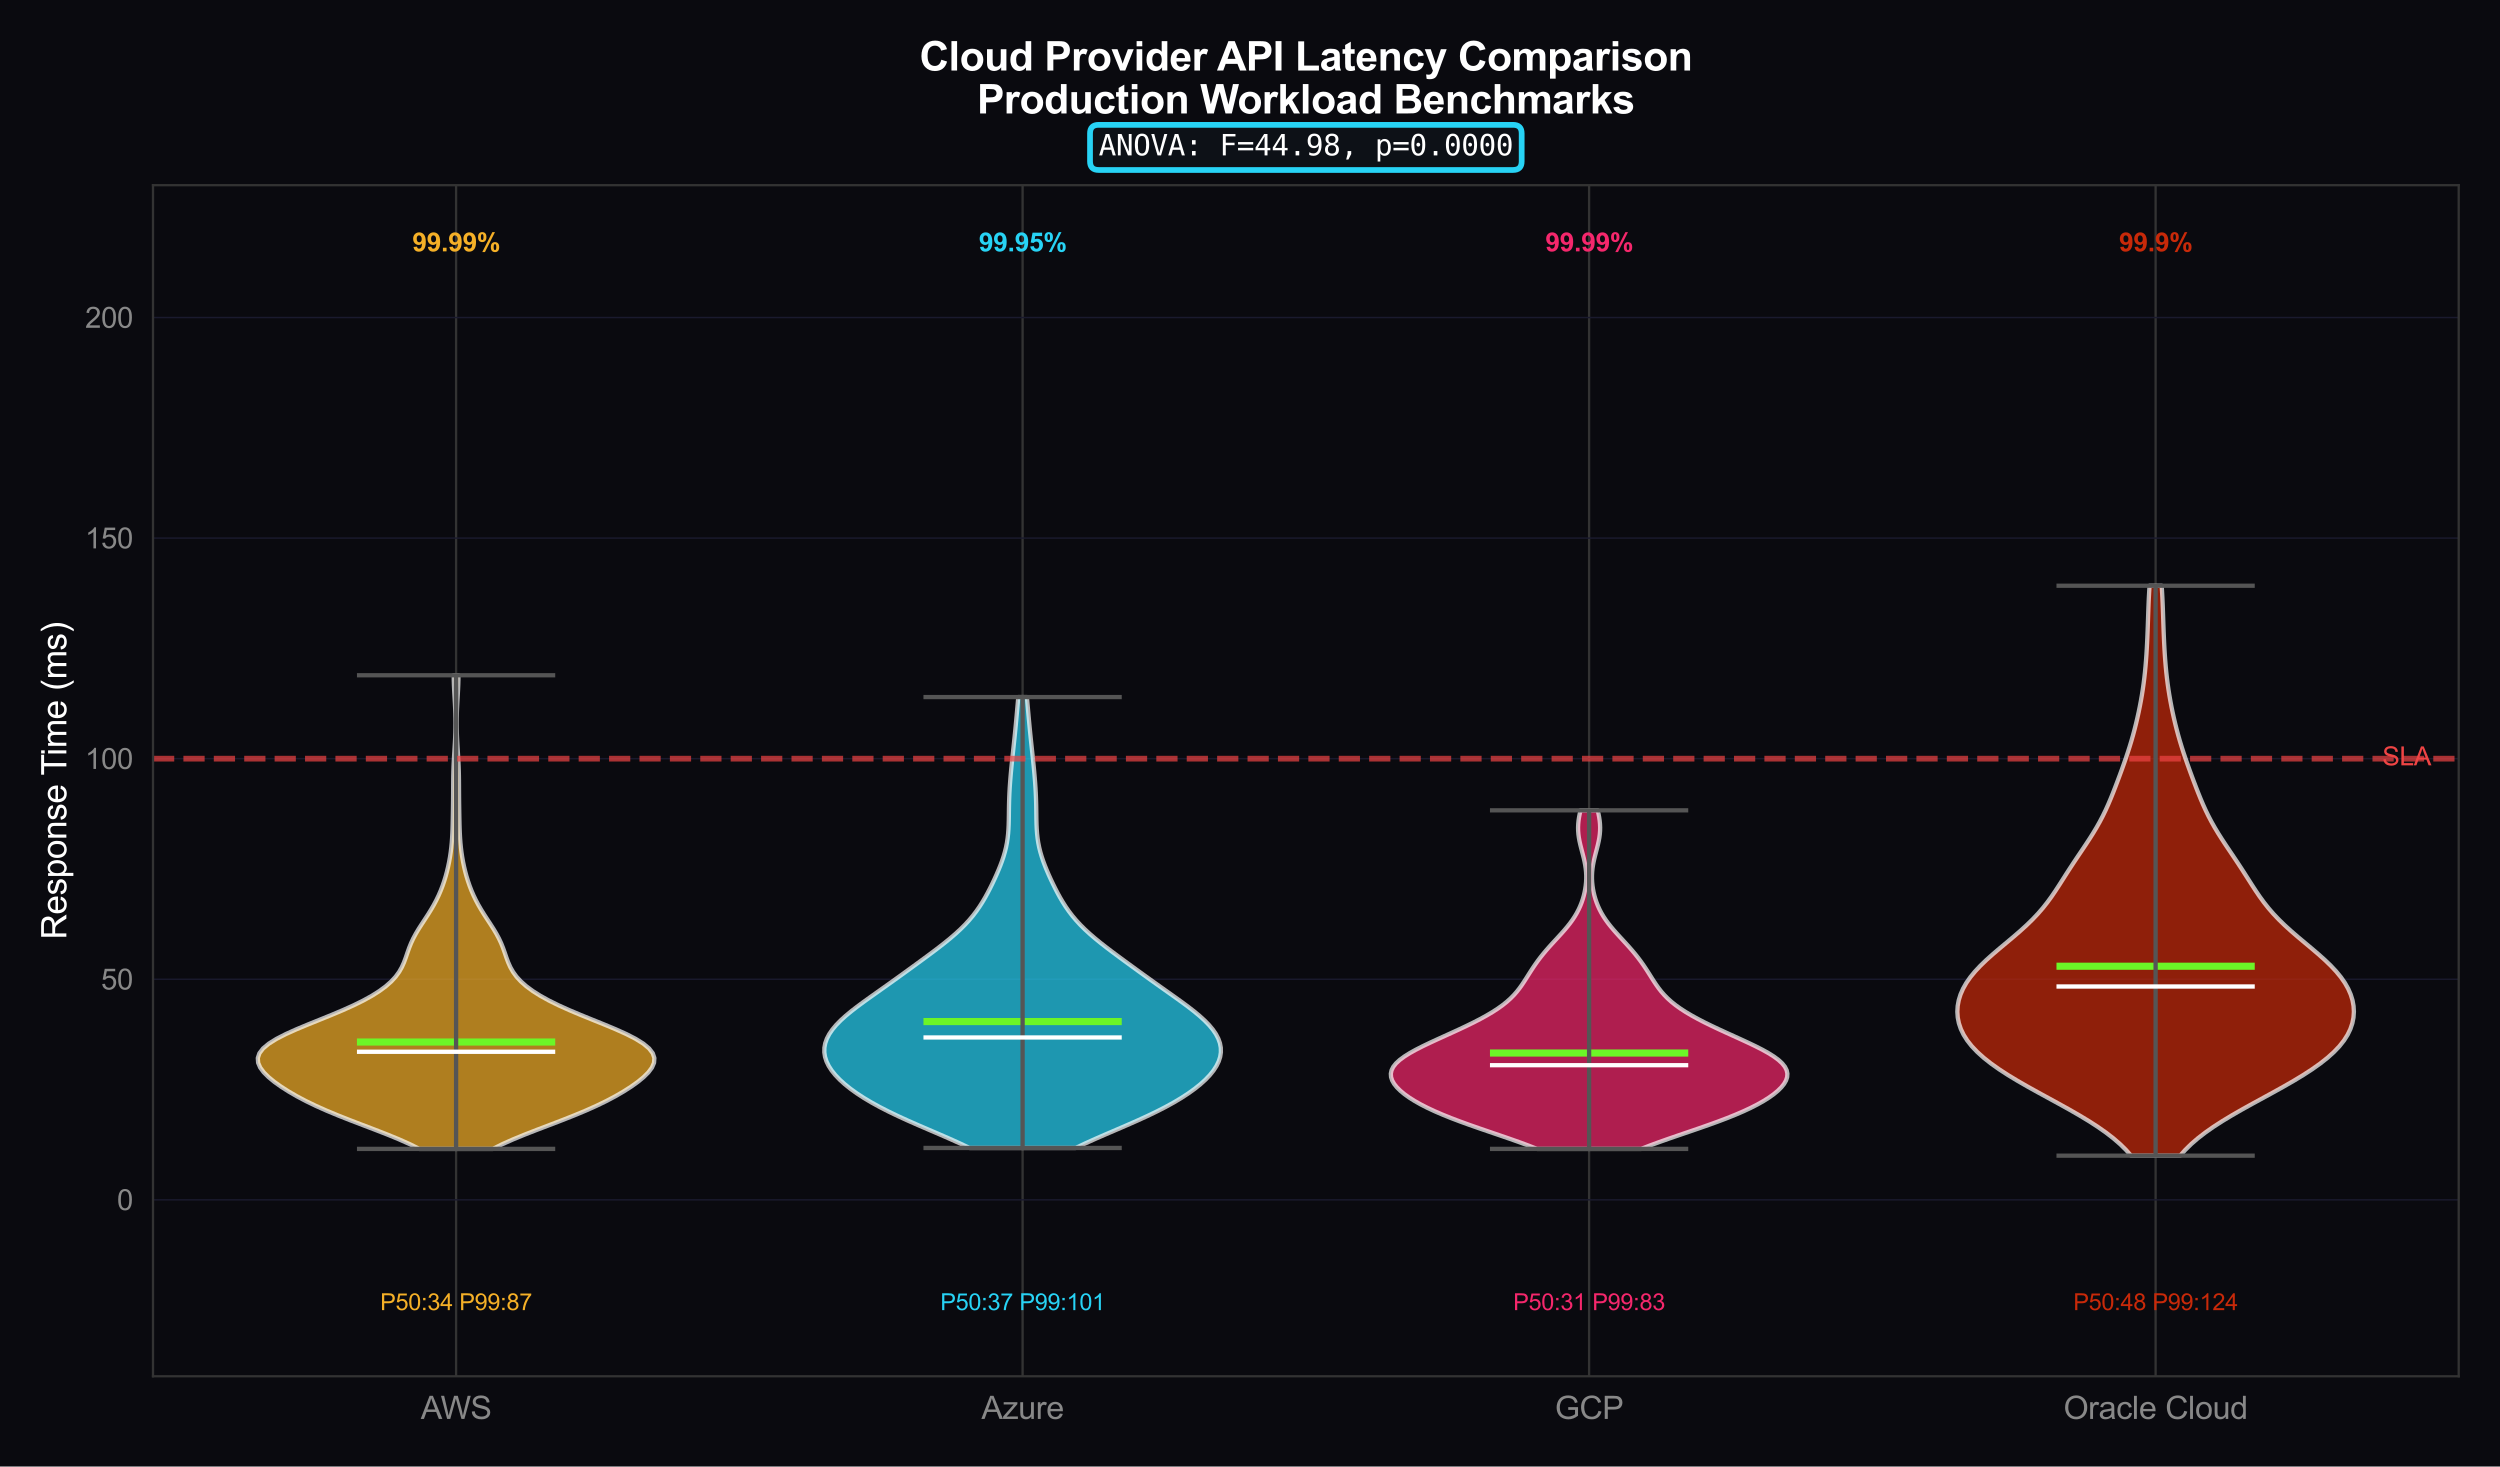 <?xml version="1.0" encoding="utf-8" standalone="no"?>
<!DOCTYPE svg PUBLIC "-//W3C//DTD SVG 1.1//EN"
  "http://www.w3.org/Graphics/SVG/1.1/DTD/svg11.dtd">
<svg xmlns:xlink="http://www.w3.org/1999/xlink" viewBox="0 0 871.604 511.287" xmlns="http://www.w3.org/2000/svg" version="1.1">
 <defs>
  <style type="text/css">*{stroke-linejoin: round; stroke-linecap: butt}</style>
 </defs>
 <g id="figure_1">
  <g id="patch_1">
   <path d="M 0 511.287 
L 871.604 511.287 
L 871.604 0 
L 0 0 
z
" style="fill: #0a0a0f"/>
  </g>
  <g id="axes_1">
   <g id="patch_2">
    <path d="M 53.344 479.827 
L 857.204 479.827 
L 857.204 64.563 
L 53.344 64.563 
z
" style="fill: #0a0a0f"/>
   </g>
   <g id="matplotlib.axis_1">
    <g id="xtick_1">
     <g id="line2d_1">
      <path d="M 159.011 479.827 
L 159.011 64.563 
" clip-path="url(#p39be32e8e0)" style="fill: none; stroke: #333333; stroke-width: 0.8; stroke-linecap: round"/>
     </g>
     <g id="text_1">
      <!-- AWS -->
      <g style="fill: #888888" transform="translate(146.689 494.701) scale(0.11 -0.11)">
       <defs>
        <path id="ArialMT-41" d="M -9 0 
L 1750 4581 
L 2403 4581 
L 4278 0 
L 3588 0 
L 3053 1388 
L 1138 1388 
L 634 0 
L -9 0 
z
M 1313 1881 
L 2866 1881 
L 2388 3150 
Q 2169 3728 2063 4100 
Q 1975 3659 1816 3225 
L 1313 1881 
z
" transform="scale(0.016)"/>
        <path id="ArialMT-57" d="M 1294 0 
L 78 4581 
L 700 4581 
L 1397 1578 
Q 1509 1106 1591 641 
Q 1766 1375 1797 1488 
L 2669 4581 
L 3400 4581 
L 4056 2263 
Q 4303 1400 4413 641 
Q 4500 1075 4641 1638 
L 5359 4581 
L 5969 4581 
L 4713 0 
L 4128 0 
L 3163 3491 
Q 3041 3928 3019 4028 
Q 2947 3713 2884 3491 
L 1913 0 
L 1294 0 
z
" transform="scale(0.016)"/>
        <path id="ArialMT-53" d="M 288 1472 
L 859 1522 
Q 900 1178 1048 958 
Q 1197 738 1509 602 
Q 1822 466 2213 466 
Q 2559 466 2825 569 
Q 3091 672 3220 851 
Q 3350 1031 3350 1244 
Q 3350 1459 3225 1620 
Q 3100 1781 2813 1891 
Q 2628 1963 1997 2114 
Q 1366 2266 1113 2400 
Q 784 2572 623 2826 
Q 463 3081 463 3397 
Q 463 3744 659 4045 
Q 856 4347 1234 4503 
Q 1613 4659 2075 4659 
Q 2584 4659 2973 4495 
Q 3363 4331 3572 4012 
Q 3781 3694 3797 3291 
L 3216 3247 
Q 3169 3681 2898 3903 
Q 2628 4125 2100 4125 
Q 1550 4125 1298 3923 
Q 1047 3722 1047 3438 
Q 1047 3191 1225 3031 
Q 1400 2872 2139 2705 
Q 2878 2538 3153 2413 
Q 3553 2228 3743 1945 
Q 3934 1663 3934 1294 
Q 3934 928 3725 604 
Q 3516 281 3123 101 
Q 2731 -78 2241 -78 
Q 1619 -78 1198 103 
Q 778 284 539 648 
Q 300 1013 288 1472 
z
" transform="scale(0.016)"/>
       </defs>
       <use xlink:href="#ArialMT-41"/>
       <use xlink:href="#ArialMT-57" transform="translate(62.949 0)"/>
       <use xlink:href="#ArialMT-53" transform="translate(157.334 0)"/>
      </g>
     </g>
    </g>
    <g id="xtick_2">
     <g id="line2d_2">
      <path d="M 356.52 479.827 
L 356.52 64.563 
" clip-path="url(#p39be32e8e0)" style="fill: none; stroke: #333333; stroke-width: 0.8; stroke-linecap: round"/>
     </g>
     <g id="text_2">
      <!-- Azure -->
      <g style="fill: #888888" transform="translate(342.153 494.701) scale(0.11 -0.11)">
       <defs>
        <path id="ArialMT-7a" d="M 125 0 
L 125 456 
L 2238 2881 
Q 1878 2863 1603 2863 
L 250 2863 
L 250 3319 
L 2963 3319 
L 2963 2947 
L 1166 841 
L 819 456 
Q 1197 484 1528 484 
L 3063 484 
L 3063 0 
L 125 0 
z
" transform="scale(0.016)"/>
        <path id="ArialMT-75" d="M 2597 0 
L 2597 488 
Q 2209 -75 1544 -75 
Q 1250 -75 995 37 
Q 741 150 617 320 
Q 494 491 444 738 
Q 409 903 409 1263 
L 409 3319 
L 972 3319 
L 972 1478 
Q 972 1038 1006 884 
Q 1059 663 1231 536 
Q 1403 409 1656 409 
Q 1909 409 2131 539 
Q 2353 669 2445 892 
Q 2538 1116 2538 1541 
L 2538 3319 
L 3100 3319 
L 3100 0 
L 2597 0 
z
" transform="scale(0.016)"/>
        <path id="ArialMT-72" d="M 416 0 
L 416 3319 
L 922 3319 
L 922 2816 
Q 1116 3169 1280 3281 
Q 1444 3394 1641 3394 
Q 1925 3394 2219 3213 
L 2025 2691 
Q 1819 2813 1613 2813 
Q 1428 2813 1281 2702 
Q 1134 2591 1072 2394 
Q 978 2094 978 1738 
L 978 0 
L 416 0 
z
" transform="scale(0.016)"/>
        <path id="ArialMT-65" d="M 2694 1069 
L 3275 997 
Q 3138 488 2766 206 
Q 2394 -75 1816 -75 
Q 1088 -75 661 373 
Q 234 822 234 1631 
Q 234 2469 665 2931 
Q 1097 3394 1784 3394 
Q 2450 3394 2872 2941 
Q 3294 2488 3294 1666 
Q 3294 1616 3291 1516 
L 816 1516 
Q 847 969 1125 678 
Q 1403 388 1819 388 
Q 2128 388 2347 550 
Q 2566 713 2694 1069 
z
M 847 1978 
L 2700 1978 
Q 2663 2397 2488 2606 
Q 2219 2931 1791 2931 
Q 1403 2931 1139 2672 
Q 875 2413 847 1978 
z
" transform="scale(0.016)"/>
       </defs>
       <use xlink:href="#ArialMT-41"/>
       <use xlink:href="#ArialMT-7a" transform="translate(66.699 0)"/>
       <use xlink:href="#ArialMT-75" transform="translate(116.699 0)"/>
       <use xlink:href="#ArialMT-72" transform="translate(172.314 0)"/>
       <use xlink:href="#ArialMT-65" transform="translate(205.615 0)"/>
      </g>
     </g>
    </g>
    <g id="xtick_3">
     <g id="line2d_3">
      <path d="M 554.028 479.827 
L 554.028 64.563 
" clip-path="url(#p39be32e8e0)" style="fill: none; stroke: #333333; stroke-width: 0.8; stroke-linecap: round"/>
     </g>
     <g id="text_3">
      <!-- GCP -->
      <g style="fill: #888888" transform="translate(542.11 494.701) scale(0.11 -0.11)">
       <defs>
        <path id="ArialMT-47" d="M 2638 1797 
L 2638 2334 
L 4578 2338 
L 4578 638 
Q 4131 281 3656 101 
Q 3181 -78 2681 -78 
Q 2006 -78 1454 211 
Q 903 500 622 1047 
Q 341 1594 341 2269 
Q 341 2938 620 3517 
Q 900 4097 1425 4378 
Q 1950 4659 2634 4659 
Q 3131 4659 3532 4498 
Q 3934 4338 4162 4050 
Q 4391 3763 4509 3300 
L 3963 3150 
Q 3859 3500 3706 3700 
Q 3553 3900 3268 4020 
Q 2984 4141 2638 4141 
Q 2222 4141 1919 4014 
Q 1616 3888 1430 3681 
Q 1244 3475 1141 3228 
Q 966 2803 966 2306 
Q 966 1694 1177 1281 
Q 1388 869 1791 669 
Q 2194 469 2647 469 
Q 3041 469 3416 620 
Q 3791 772 3984 944 
L 3984 1797 
L 2638 1797 
z
" transform="scale(0.016)"/>
        <path id="ArialMT-43" d="M 3763 1606 
L 4369 1453 
Q 4178 706 3683 314 
Q 3188 -78 2472 -78 
Q 1731 -78 1267 223 
Q 803 525 561 1097 
Q 319 1669 319 2325 
Q 319 3041 592 3573 
Q 866 4106 1370 4382 
Q 1875 4659 2481 4659 
Q 3169 4659 3637 4309 
Q 4106 3959 4291 3325 
L 3694 3184 
Q 3534 3684 3231 3912 
Q 2928 4141 2469 4141 
Q 1941 4141 1586 3887 
Q 1231 3634 1087 3207 
Q 944 2781 944 2328 
Q 944 1744 1114 1308 
Q 1284 872 1643 656 
Q 2003 441 2422 441 
Q 2931 441 3284 734 
Q 3638 1028 3763 1606 
z
" transform="scale(0.016)"/>
        <path id="ArialMT-50" d="M 494 0 
L 494 4581 
L 2222 4581 
Q 2678 4581 2919 4538 
Q 3256 4481 3484 4323 
Q 3713 4166 3852 3881 
Q 3991 3597 3991 3256 
Q 3991 2672 3619 2267 
Q 3247 1863 2275 1863 
L 1100 1863 
L 1100 0 
L 494 0 
z
M 1100 2403 
L 2284 2403 
Q 2872 2403 3119 2622 
Q 3366 2841 3366 3238 
Q 3366 3525 3220 3729 
Q 3075 3934 2838 4000 
Q 2684 4041 2272 4041 
L 1100 4041 
L 1100 2403 
z
" transform="scale(0.016)"/>
       </defs>
       <use xlink:href="#ArialMT-47"/>
       <use xlink:href="#ArialMT-43" transform="translate(77.783 0)"/>
       <use xlink:href="#ArialMT-50" transform="translate(150 0)"/>
      </g>
     </g>
    </g>
    <g id="xtick_4">
     <g id="line2d_4">
      <path d="M 751.537 479.827 
L 751.537 64.563 
" clip-path="url(#p39be32e8e0)" style="fill: none; stroke: #333333; stroke-width: 0.8; stroke-linecap: round"/>
     </g>
     <g id="text_4">
      <!-- Oracle Cloud -->
      <g style="fill: #888888" transform="translate(719.441 494.701) scale(0.11 -0.11)">
       <defs>
        <path id="ArialMT-4f" d="M 309 2231 
Q 309 3372 921 4017 
Q 1534 4663 2503 4663 
Q 3138 4663 3647 4359 
Q 4156 4056 4423 3514 
Q 4691 2972 4691 2284 
Q 4691 1588 4409 1038 
Q 4128 488 3612 205 
Q 3097 -78 2500 -78 
Q 1853 -78 1343 234 
Q 834 547 571 1087 
Q 309 1628 309 2231 
z
M 934 2222 
Q 934 1394 1379 917 
Q 1825 441 2497 441 
Q 3181 441 3623 922 
Q 4066 1403 4066 2288 
Q 4066 2847 3877 3264 
Q 3688 3681 3323 3911 
Q 2959 4141 2506 4141 
Q 1863 4141 1398 3698 
Q 934 3256 934 2222 
z
" transform="scale(0.016)"/>
        <path id="ArialMT-61" d="M 2588 409 
Q 2275 144 1986 34 
Q 1697 -75 1366 -75 
Q 819 -75 525 192 
Q 231 459 231 875 
Q 231 1119 342 1320 
Q 453 1522 633 1644 
Q 813 1766 1038 1828 
Q 1203 1872 1538 1913 
Q 2219 1994 2541 2106 
Q 2544 2222 2544 2253 
Q 2544 2597 2384 2738 
Q 2169 2928 1744 2928 
Q 1347 2928 1158 2789 
Q 969 2650 878 2297 
L 328 2372 
Q 403 2725 575 2942 
Q 747 3159 1072 3276 
Q 1397 3394 1825 3394 
Q 2250 3394 2515 3294 
Q 2781 3194 2906 3042 
Q 3031 2891 3081 2659 
Q 3109 2516 3109 2141 
L 3109 1391 
Q 3109 606 3145 398 
Q 3181 191 3288 0 
L 2700 0 
Q 2613 175 2588 409 
z
M 2541 1666 
Q 2234 1541 1622 1453 
Q 1275 1403 1131 1340 
Q 988 1278 909 1158 
Q 831 1038 831 891 
Q 831 666 1001 516 
Q 1172 366 1500 366 
Q 1825 366 2078 508 
Q 2331 650 2450 897 
Q 2541 1088 2541 1459 
L 2541 1666 
z
" transform="scale(0.016)"/>
        <path id="ArialMT-63" d="M 2588 1216 
L 3141 1144 
Q 3050 572 2676 248 
Q 2303 -75 1759 -75 
Q 1078 -75 664 370 
Q 250 816 250 1647 
Q 250 2184 428 2587 
Q 606 2991 970 3192 
Q 1334 3394 1763 3394 
Q 2303 3394 2647 3120 
Q 2991 2847 3088 2344 
L 2541 2259 
Q 2463 2594 2264 2762 
Q 2066 2931 1784 2931 
Q 1359 2931 1093 2626 
Q 828 2322 828 1663 
Q 828 994 1084 691 
Q 1341 388 1753 388 
Q 2084 388 2306 591 
Q 2528 794 2588 1216 
z
" transform="scale(0.016)"/>
        <path id="ArialMT-6c" d="M 409 0 
L 409 4581 
L 972 4581 
L 972 0 
L 409 0 
z
" transform="scale(0.016)"/>
        <path id="ArialMT-20" transform="scale(0.016)"/>
        <path id="ArialMT-6f" d="M 213 1659 
Q 213 2581 725 3025 
Q 1153 3394 1769 3394 
Q 2453 3394 2887 2945 
Q 3322 2497 3322 1706 
Q 3322 1066 3130 698 
Q 2938 331 2570 128 
Q 2203 -75 1769 -75 
Q 1072 -75 642 372 
Q 213 819 213 1659 
z
M 791 1659 
Q 791 1022 1069 705 
Q 1347 388 1769 388 
Q 2188 388 2466 706 
Q 2744 1025 2744 1678 
Q 2744 2294 2464 2611 
Q 2184 2928 1769 2928 
Q 1347 2928 1069 2612 
Q 791 2297 791 1659 
z
" transform="scale(0.016)"/>
        <path id="ArialMT-64" d="M 2575 0 
L 2575 419 
Q 2259 -75 1647 -75 
Q 1250 -75 917 144 
Q 584 363 401 755 
Q 219 1147 219 1656 
Q 219 2153 384 2558 
Q 550 2963 881 3178 
Q 1213 3394 1622 3394 
Q 1922 3394 2156 3267 
Q 2391 3141 2538 2938 
L 2538 4581 
L 3097 4581 
L 3097 0 
L 2575 0 
z
M 797 1656 
Q 797 1019 1065 703 
Q 1334 388 1700 388 
Q 2069 388 2326 689 
Q 2584 991 2584 1609 
Q 2584 2291 2321 2609 
Q 2059 2928 1675 2928 
Q 1300 2928 1048 2622 
Q 797 2316 797 1656 
z
" transform="scale(0.016)"/>
       </defs>
       <use xlink:href="#ArialMT-4f"/>
       <use xlink:href="#ArialMT-72" transform="translate(77.783 0)"/>
       <use xlink:href="#ArialMT-61" transform="translate(111.084 0)"/>
       <use xlink:href="#ArialMT-63" transform="translate(166.699 0)"/>
       <use xlink:href="#ArialMT-6c" transform="translate(216.699 0)"/>
       <use xlink:href="#ArialMT-65" transform="translate(238.916 0)"/>
       <use xlink:href="#ArialMT-20" transform="translate(294.531 0)"/>
       <use xlink:href="#ArialMT-43" transform="translate(322.314 0)"/>
       <use xlink:href="#ArialMT-6c" transform="translate(394.531 0)"/>
       <use xlink:href="#ArialMT-6f" transform="translate(416.748 0)"/>
       <use xlink:href="#ArialMT-75" transform="translate(472.363 0)"/>
       <use xlink:href="#ArialMT-64" transform="translate(527.979 0)"/>
      </g>
     </g>
    </g>
   </g>
   <g id="matplotlib.axis_2">
    <g id="ytick_1">
     <g id="line2d_5">
      <path d="M 53.344 418.307 
L 857.204 418.307 
" clip-path="url(#p39be32e8e0)" style="fill: none; stroke: #1a1a2e; stroke-width: 0.5; stroke-linecap: round"/>
     </g>
     <g id="text_5">
      <!-- 0 -->
      <g style="fill: #888888" transform="translate(40.783 421.886) scale(0.1 -0.1)">
       <defs>
        <path id="ArialMT-30" d="M 266 2259 
Q 266 3072 433 3567 
Q 600 4063 929 4331 
Q 1259 4600 1759 4600 
Q 2128 4600 2406 4451 
Q 2684 4303 2865 4023 
Q 3047 3744 3150 3342 
Q 3253 2941 3253 2259 
Q 3253 1453 3087 958 
Q 2922 463 2592 192 
Q 2263 -78 1759 -78 
Q 1097 -78 719 397 
Q 266 969 266 2259 
z
M 844 2259 
Q 844 1131 1108 757 
Q 1372 384 1759 384 
Q 2147 384 2411 759 
Q 2675 1134 2675 2259 
Q 2675 3391 2411 3762 
Q 2147 4134 1753 4134 
Q 1366 4134 1134 3806 
Q 844 3388 844 2259 
z
" transform="scale(0.016)"/>
       </defs>
       <use xlink:href="#ArialMT-30"/>
      </g>
     </g>
    </g>
    <g id="ytick_2">
     <g id="line2d_6">
      <path d="M 53.344 341.406 
L 857.204 341.406 
" clip-path="url(#p39be32e8e0)" style="fill: none; stroke: #1a1a2e; stroke-width: 0.5; stroke-linecap: round"/>
     </g>
     <g id="text_6">
      <!-- 50 -->
      <g style="fill: #888888" transform="translate(35.222 344.985) scale(0.1 -0.1)">
       <defs>
        <path id="ArialMT-35" d="M 266 1200 
L 856 1250 
Q 922 819 1161 601 
Q 1400 384 1738 384 
Q 2144 384 2425 690 
Q 2706 997 2706 1503 
Q 2706 1984 2436 2262 
Q 2166 2541 1728 2541 
Q 1456 2541 1237 2417 
Q 1019 2294 894 2097 
L 366 2166 
L 809 4519 
L 3088 4519 
L 3088 3981 
L 1259 3981 
L 1013 2750 
Q 1425 3038 1878 3038 
Q 2478 3038 2890 2622 
Q 3303 2206 3303 1553 
Q 3303 931 2941 478 
Q 2500 -78 1738 -78 
Q 1113 -78 717 272 
Q 322 622 266 1200 
z
" transform="scale(0.016)"/>
       </defs>
       <use xlink:href="#ArialMT-35"/>
       <use xlink:href="#ArialMT-30" transform="translate(55.615 0)"/>
      </g>
     </g>
    </g>
    <g id="ytick_3">
     <g id="line2d_7">
      <path d="M 53.344 264.505 
L 857.204 264.505 
" clip-path="url(#p39be32e8e0)" style="fill: none; stroke: #1a1a2e; stroke-width: 0.5; stroke-linecap: round"/>
     </g>
     <g id="text_7">
      <!-- 100 -->
      <g style="fill: #888888" transform="translate(29.661 268.084) scale(0.1 -0.1)">
       <defs>
        <path id="ArialMT-31" d="M 2384 0 
L 1822 0 
L 1822 3584 
Q 1619 3391 1289 3197 
Q 959 3003 697 2906 
L 697 3450 
Q 1169 3672 1522 3987 
Q 1875 4303 2022 4600 
L 2384 4600 
L 2384 0 
z
" transform="scale(0.016)"/>
       </defs>
       <use xlink:href="#ArialMT-31"/>
       <use xlink:href="#ArialMT-30" transform="translate(55.615 0)"/>
       <use xlink:href="#ArialMT-30" transform="translate(111.23 0)"/>
      </g>
     </g>
    </g>
    <g id="ytick_4">
     <g id="line2d_8">
      <path d="M 53.344 187.604 
L 857.204 187.604 
" clip-path="url(#p39be32e8e0)" style="fill: none; stroke: #1a1a2e; stroke-width: 0.5; stroke-linecap: round"/>
     </g>
     <g id="text_8">
      <!-- 150 -->
      <g style="fill: #888888" transform="translate(29.661 191.183) scale(0.1 -0.1)">
       <use xlink:href="#ArialMT-31"/>
       <use xlink:href="#ArialMT-35" transform="translate(55.615 0)"/>
       <use xlink:href="#ArialMT-30" transform="translate(111.23 0)"/>
      </g>
     </g>
    </g>
    <g id="ytick_5">
     <g id="line2d_9">
      <path d="M 53.344 110.704 
L 857.204 110.704 
" clip-path="url(#p39be32e8e0)" style="fill: none; stroke: #1a1a2e; stroke-width: 0.5; stroke-linecap: round"/>
     </g>
     <g id="text_9">
      <!-- 200 -->
      <g style="fill: #888888" transform="translate(29.661 114.283) scale(0.1 -0.1)">
       <defs>
        <path id="ArialMT-32" d="M 3222 541 
L 3222 0 
L 194 0 
Q 188 203 259 391 
Q 375 700 629 1000 
Q 884 1300 1366 1694 
Q 2113 2306 2375 2664 
Q 2638 3022 2638 3341 
Q 2638 3675 2398 3904 
Q 2159 4134 1775 4134 
Q 1369 4134 1125 3890 
Q 881 3647 878 3216 
L 300 3275 
Q 359 3922 746 4261 
Q 1134 4600 1788 4600 
Q 2447 4600 2831 4234 
Q 3216 3869 3216 3328 
Q 3216 3053 3103 2787 
Q 2991 2522 2730 2228 
Q 2469 1934 1863 1422 
Q 1356 997 1212 845 
Q 1069 694 975 541 
L 3222 541 
z
" transform="scale(0.016)"/>
       </defs>
       <use xlink:href="#ArialMT-32"/>
       <use xlink:href="#ArialMT-30" transform="translate(55.615 0)"/>
       <use xlink:href="#ArialMT-30" transform="translate(111.23 0)"/>
      </g>
     </g>
    </g>
    <g id="text_10">
     <!-- Response Time (ms) -->
     <g style="fill: #ffffff" transform="translate(23.136 327.541) rotate(-90) scale(0.12 -0.12)">
      <defs>
       <path id="ArialMT-52" d="M 503 0 
L 503 4581 
L 2534 4581 
Q 3147 4581 3465 4457 
Q 3784 4334 3975 4021 
Q 4166 3709 4166 3331 
Q 4166 2844 3850 2509 
Q 3534 2175 2875 2084 
Q 3116 1969 3241 1856 
Q 3506 1613 3744 1247 
L 4541 0 
L 3778 0 
L 3172 953 
Q 2906 1366 2734 1584 
Q 2563 1803 2427 1890 
Q 2291 1978 2150 2013 
Q 2047 2034 1813 2034 
L 1109 2034 
L 1109 0 
L 503 0 
z
M 1109 2559 
L 2413 2559 
Q 2828 2559 3062 2645 
Q 3297 2731 3419 2920 
Q 3541 3109 3541 3331 
Q 3541 3656 3305 3865 
Q 3069 4075 2559 4075 
L 1109 4075 
L 1109 2559 
z
" transform="scale(0.016)"/>
       <path id="ArialMT-73" d="M 197 991 
L 753 1078 
Q 800 744 1014 566 
Q 1228 388 1613 388 
Q 2000 388 2187 545 
Q 2375 703 2375 916 
Q 2375 1106 2209 1216 
Q 2094 1291 1634 1406 
Q 1016 1563 777 1677 
Q 538 1791 414 1992 
Q 291 2194 291 2438 
Q 291 2659 392 2848 
Q 494 3038 669 3163 
Q 800 3259 1026 3326 
Q 1253 3394 1513 3394 
Q 1903 3394 2198 3281 
Q 2494 3169 2634 2976 
Q 2775 2784 2828 2463 
L 2278 2388 
Q 2241 2644 2061 2787 
Q 1881 2931 1553 2931 
Q 1166 2931 1000 2803 
Q 834 2675 834 2503 
Q 834 2394 903 2306 
Q 972 2216 1119 2156 
Q 1203 2125 1616 2013 
Q 2213 1853 2448 1751 
Q 2684 1650 2818 1456 
Q 2953 1263 2953 975 
Q 2953 694 2789 445 
Q 2625 197 2315 61 
Q 2006 -75 1616 -75 
Q 969 -75 630 194 
Q 291 463 197 991 
z
" transform="scale(0.016)"/>
       <path id="ArialMT-70" d="M 422 -1272 
L 422 3319 
L 934 3319 
L 934 2888 
Q 1116 3141 1344 3267 
Q 1572 3394 1897 3394 
Q 2322 3394 2647 3175 
Q 2972 2956 3137 2557 
Q 3303 2159 3303 1684 
Q 3303 1175 3120 767 
Q 2938 359 2589 142 
Q 2241 -75 1856 -75 
Q 1575 -75 1351 44 
Q 1128 163 984 344 
L 984 -1272 
L 422 -1272 
z
M 931 1641 
Q 931 1000 1190 694 
Q 1450 388 1819 388 
Q 2194 388 2461 705 
Q 2728 1022 2728 1688 
Q 2728 2322 2467 2637 
Q 2206 2953 1844 2953 
Q 1484 2953 1207 2617 
Q 931 2281 931 1641 
z
" transform="scale(0.016)"/>
       <path id="ArialMT-6e" d="M 422 0 
L 422 3319 
L 928 3319 
L 928 2847 
Q 1294 3394 1984 3394 
Q 2284 3394 2536 3286 
Q 2788 3178 2913 3003 
Q 3038 2828 3088 2588 
Q 3119 2431 3119 2041 
L 3119 0 
L 2556 0 
L 2556 2019 
Q 2556 2363 2490 2533 
Q 2425 2703 2258 2804 
Q 2091 2906 1866 2906 
Q 1506 2906 1245 2678 
Q 984 2450 984 1813 
L 984 0 
L 422 0 
z
" transform="scale(0.016)"/>
       <path id="ArialMT-54" d="M 1659 0 
L 1659 4041 
L 150 4041 
L 150 4581 
L 3781 4581 
L 3781 4041 
L 2266 4041 
L 2266 0 
L 1659 0 
z
" transform="scale(0.016)"/>
       <path id="ArialMT-69" d="M 425 3934 
L 425 4581 
L 988 4581 
L 988 3934 
L 425 3934 
z
M 425 0 
L 425 3319 
L 988 3319 
L 988 0 
L 425 0 
z
" transform="scale(0.016)"/>
       <path id="ArialMT-6d" d="M 422 0 
L 422 3319 
L 925 3319 
L 925 2853 
Q 1081 3097 1340 3245 
Q 1600 3394 1931 3394 
Q 2300 3394 2536 3241 
Q 2772 3088 2869 2813 
Q 3263 3394 3894 3394 
Q 4388 3394 4653 3120 
Q 4919 2847 4919 2278 
L 4919 0 
L 4359 0 
L 4359 2091 
Q 4359 2428 4304 2576 
Q 4250 2725 4106 2815 
Q 3963 2906 3769 2906 
Q 3419 2906 3187 2673 
Q 2956 2441 2956 1928 
L 2956 0 
L 2394 0 
L 2394 2156 
Q 2394 2531 2256 2718 
Q 2119 2906 1806 2906 
Q 1569 2906 1367 2781 
Q 1166 2656 1075 2415 
Q 984 2175 984 1722 
L 984 0 
L 422 0 
z
" transform="scale(0.016)"/>
       <path id="ArialMT-28" d="M 1497 -1347 
Q 1031 -759 709 28 
Q 388 816 388 1659 
Q 388 2403 628 3084 
Q 909 3875 1497 4659 
L 1900 4659 
Q 1522 4009 1400 3731 
Q 1209 3300 1100 2831 
Q 966 2247 966 1656 
Q 966 153 1900 -1347 
L 1497 -1347 
z
" transform="scale(0.016)"/>
       <path id="ArialMT-29" d="M 791 -1347 
L 388 -1347 
Q 1322 153 1322 1656 
Q 1322 2244 1188 2822 
Q 1081 3291 891 3722 
Q 769 4003 388 4659 
L 791 4659 
Q 1378 3875 1659 3084 
Q 1900 2403 1900 1659 
Q 1900 816 1576 28 
Q 1253 -759 791 -1347 
z
" transform="scale(0.016)"/>
      </defs>
      <use xlink:href="#ArialMT-52"/>
      <use xlink:href="#ArialMT-65" transform="translate(72.217 0)"/>
      <use xlink:href="#ArialMT-73" transform="translate(127.832 0)"/>
      <use xlink:href="#ArialMT-70" transform="translate(177.832 0)"/>
      <use xlink:href="#ArialMT-6f" transform="translate(233.447 0)"/>
      <use xlink:href="#ArialMT-6e" transform="translate(289.062 0)"/>
      <use xlink:href="#ArialMT-73" transform="translate(344.678 0)"/>
      <use xlink:href="#ArialMT-65" transform="translate(394.678 0)"/>
      <use xlink:href="#ArialMT-20" transform="translate(450.293 0)"/>
      <use xlink:href="#ArialMT-54" transform="translate(476.326 0)"/>
      <use xlink:href="#ArialMT-69" transform="translate(533.66 0)"/>
      <use xlink:href="#ArialMT-6d" transform="translate(555.877 0)"/>
      <use xlink:href="#ArialMT-65" transform="translate(639.178 0)"/>
      <use xlink:href="#ArialMT-20" transform="translate(694.793 0)"/>
      <use xlink:href="#ArialMT-28" transform="translate(722.576 0)"/>
      <use xlink:href="#ArialMT-6d" transform="translate(755.877 0)"/>
      <use xlink:href="#ArialMT-73" transform="translate(839.178 0)"/>
      <use xlink:href="#ArialMT-29" transform="translate(889.178 0)"/>
     </g>
    </g>
   </g>
   <g id="FillBetweenPolyCollection_1">
    <defs>
     <path id="mff34151299" d="M 171.839 -110.727 
L 146.183 -110.727 
L 142.849 -112.395 
L 139.113 -114.063 
L 135.053 -115.731 
L 130.775 -117.399 
L 126.399 -119.067 
L 122.049 -120.735 
L 117.832 -122.403 
L 113.833 -124.071 
L 110.102 -125.739 
L 106.661 -127.407 
L 103.507 -129.075 
L 100.628 -130.743 
L 98.014 -132.411 
L 95.674 -134.079 
L 93.638 -135.748 
L 91.961 -137.416 
L 90.719 -139.084 
L 89.998 -140.752 
L 89.883 -142.42 
L 90.444 -144.088 
L 91.722 -145.756 
L 93.719 -147.424 
L 96.388 -149.092 
L 99.639 -150.76 
L 103.339 -152.428 
L 107.335 -154.096 
L 111.461 -155.764 
L 115.566 -157.432 
L 119.519 -159.1 
L 123.221 -160.768 
L 126.604 -162.436 
L 129.626 -164.104 
L 132.269 -165.772 
L 134.529 -167.44 
L 136.414 -169.108 
L 137.946 -170.776 
L 139.161 -172.444 
L 140.108 -174.112 
L 140.854 -175.781 
L 141.473 -177.449 
L 142.043 -179.117 
L 142.635 -180.785 
L 143.306 -182.453 
L 144.086 -184.121 
L 144.985 -185.789 
L 145.984 -187.457 
L 147.053 -189.125 
L 148.149 -190.793 
L 149.233 -192.461 
L 150.27 -194.129 
L 151.24 -195.797 
L 152.128 -197.465 
L 152.932 -199.133 
L 153.653 -200.801 
L 154.298 -202.469 
L 154.873 -204.137 
L 155.383 -205.805 
L 155.835 -207.473 
L 156.234 -209.141 
L 156.581 -210.809 
L 156.879 -212.477 
L 157.13 -214.145 
L 157.336 -215.814 
L 157.498 -217.482 
L 157.62 -219.15 
L 157.71 -220.818 
L 157.775 -222.486 
L 157.822 -224.154 
L 157.859 -225.822 
L 157.89 -227.49 
L 157.918 -229.158 
L 157.942 -230.826 
L 157.962 -232.494 
L 157.977 -234.162 
L 157.986 -235.83 
L 157.995 -237.498 
L 158.007 -239.166 
L 158.03 -240.834 
L 158.069 -242.502 
L 158.127 -244.17 
L 158.205 -245.838 
L 158.3 -247.506 
L 158.404 -249.174 
L 158.509 -250.842 
L 158.608 -252.51 
L 158.692 -254.178 
L 158.756 -255.846 
L 158.797 -257.515 
L 158.81 -259.183 
L 158.796 -260.851 
L 158.757 -262.519 
L 158.693 -264.187 
L 158.611 -265.855 
L 158.516 -267.523 
L 158.418 -269.191 
L 158.327 -270.859 
L 158.252 -272.527 
L 158.203 -274.195 
L 158.186 -275.863 
L 159.836 -275.863 
L 159.836 -275.863 
L 159.819 -274.195 
L 159.77 -272.527 
L 159.696 -270.859 
L 159.604 -269.191 
L 159.506 -267.523 
L 159.411 -265.855 
L 159.329 -264.187 
L 159.266 -262.519 
L 159.226 -260.851 
L 159.212 -259.183 
L 159.226 -257.515 
L 159.266 -255.846 
L 159.33 -254.178 
L 159.415 -252.51 
L 159.513 -250.842 
L 159.619 -249.174 
L 159.723 -247.506 
L 159.817 -245.838 
L 159.895 -244.17 
L 159.953 -242.502 
L 159.992 -240.834 
L 160.015 -239.166 
L 160.028 -237.498 
L 160.036 -235.83 
L 160.046 -234.162 
L 160.06 -232.494 
L 160.08 -230.826 
L 160.105 -229.158 
L 160.133 -227.49 
L 160.164 -225.822 
L 160.2 -224.154 
L 160.247 -222.486 
L 160.312 -220.818 
L 160.402 -219.15 
L 160.525 -217.482 
L 160.687 -215.814 
L 160.892 -214.145 
L 161.143 -212.477 
L 161.441 -210.809 
L 161.789 -209.141 
L 162.187 -207.473 
L 162.639 -205.805 
L 163.15 -204.137 
L 163.724 -202.469 
L 164.369 -200.801 
L 165.09 -199.133 
L 165.894 -197.465 
L 166.783 -195.797 
L 167.752 -194.129 
L 168.79 -192.461 
L 169.873 -190.793 
L 170.97 -189.125 
L 172.038 -187.457 
L 173.038 -185.789 
L 173.936 -184.121 
L 174.717 -182.453 
L 175.387 -180.785 
L 175.98 -179.117 
L 176.55 -177.449 
L 177.168 -175.781 
L 177.914 -174.112 
L 178.862 -172.444 
L 180.076 -170.776 
L 181.608 -169.108 
L 183.493 -167.44 
L 185.753 -165.772 
L 188.396 -164.104 
L 191.419 -162.436 
L 194.801 -160.768 
L 198.503 -159.1 
L 202.456 -157.432 
L 206.561 -155.764 
L 210.688 -154.096 
L 214.683 -152.428 
L 218.384 -150.76 
L 221.634 -149.092 
L 224.304 -147.424 
L 226.3 -145.756 
L 227.578 -144.088 
L 228.139 -142.42 
L 228.024 -140.752 
L 227.303 -139.084 
L 226.061 -137.416 
L 224.384 -135.748 
L 222.348 -134.079 
L 220.008 -132.411 
L 217.395 -130.743 
L 214.515 -129.075 
L 211.361 -127.407 
L 207.92 -125.739 
L 204.19 -124.071 
L 200.19 -122.403 
L 195.974 -120.735 
L 191.623 -119.067 
L 187.248 -117.399 
L 182.969 -115.731 
L 178.909 -114.063 
L 175.173 -112.395 
L 171.839 -110.727 
z
" style="stroke: #ffffff; stroke-opacity: 0.7; stroke-width: 1.5"/>
    </defs>
    <g clip-path="url(#p39be32e8e0)">
     <use xlink:href="#mff34151299" x="0" y="511.287" style="fill: #f5b027; fill-opacity: 0.7; stroke: #ffffff; stroke-opacity: 0.7; stroke-width: 1.5"/>
    </g>
   </g>
   <g id="FillBetweenPolyCollection_2">
    <defs>
     <path id="m8e4eb1aa6d" d="M 375.059 -111.064 
L 337.98 -111.064 
L 334.653 -112.652 
L 331.137 -114.24 
L 327.496 -115.828 
L 323.802 -117.415 
L 320.124 -119.003 
L 316.524 -120.591 
L 313.055 -122.179 
L 309.757 -123.767 
L 306.659 -125.354 
L 303.777 -126.942 
L 301.119 -128.53 
L 298.687 -130.118 
L 296.481 -131.705 
L 294.501 -133.293 
L 292.75 -134.881 
L 291.233 -136.469 
L 289.954 -138.057 
L 288.924 -139.644 
L 288.149 -141.232 
L 287.637 -142.82 
L 287.392 -144.408 
L 287.418 -145.996 
L 287.715 -147.583 
L 288.282 -149.171 
L 289.113 -150.759 
L 290.2 -152.347 
L 291.529 -153.935 
L 293.08 -155.522 
L 294.829 -157.11 
L 296.745 -158.698 
L 298.794 -160.286 
L 300.938 -161.874 
L 303.145 -163.461 
L 305.382 -165.049 
L 307.626 -166.637 
L 309.863 -168.225 
L 312.084 -169.813 
L 314.291 -171.4 
L 316.484 -172.988 
L 318.669 -174.576 
L 320.845 -176.164 
L 323.007 -177.751 
L 325.146 -179.339 
L 327.243 -180.927 
L 329.279 -182.515 
L 331.232 -184.103 
L 333.08 -185.69 
L 334.809 -187.278 
L 336.407 -188.866 
L 337.871 -190.454 
L 339.204 -192.042 
L 340.416 -193.629 
L 341.518 -195.217 
L 342.528 -196.805 
L 343.462 -198.393 
L 344.334 -199.981 
L 345.159 -201.568 
L 345.945 -203.156 
L 346.697 -204.744 
L 347.418 -206.332 
L 348.104 -207.92 
L 348.748 -209.507 
L 349.342 -211.095 
L 349.877 -212.683 
L 350.343 -214.271 
L 350.736 -215.858 
L 351.052 -217.446 
L 351.295 -219.034 
L 351.47 -220.622 
L 351.588 -222.21 
L 351.661 -223.797 
L 351.704 -225.385 
L 351.729 -226.973 
L 351.748 -228.561 
L 351.773 -230.149 
L 351.809 -231.736 
L 351.862 -233.324 
L 351.932 -234.912 
L 352.021 -236.5 
L 352.128 -238.088 
L 352.249 -239.675 
L 352.384 -241.263 
L 352.529 -242.851 
L 352.684 -244.439 
L 352.845 -246.027 
L 353.011 -247.614 
L 353.18 -249.202 
L 353.351 -250.79 
L 353.52 -252.378 
L 353.687 -253.965 
L 353.851 -255.553 
L 354.009 -257.141 
L 354.163 -258.729 
L 354.311 -260.317 
L 354.456 -261.904 
L 354.597 -263.492 
L 354.738 -265.08 
L 354.878 -266.668 
L 355.019 -268.256 
L 358.02 -268.256 
L 358.02 -268.256 
L 358.162 -266.668 
L 358.302 -265.08 
L 358.442 -263.492 
L 358.584 -261.904 
L 358.728 -260.317 
L 358.877 -258.729 
L 359.03 -257.141 
L 359.189 -255.553 
L 359.352 -253.965 
L 359.519 -252.378 
L 359.689 -250.79 
L 359.859 -249.202 
L 360.028 -247.614 
L 360.194 -246.027 
L 360.356 -244.439 
L 360.51 -242.851 
L 360.656 -241.263 
L 360.79 -239.675 
L 360.912 -238.088 
L 361.018 -236.5 
L 361.107 -234.912 
L 361.178 -233.324 
L 361.23 -231.736 
L 361.267 -230.149 
L 361.291 -228.561 
L 361.311 -226.973 
L 361.336 -225.385 
L 361.378 -223.797 
L 361.451 -222.21 
L 361.569 -220.622 
L 361.744 -219.034 
L 361.987 -217.446 
L 362.304 -215.858 
L 362.696 -214.271 
L 363.163 -212.683 
L 363.697 -211.095 
L 364.291 -209.507 
L 364.936 -207.92 
L 365.621 -206.332 
L 366.342 -204.744 
L 367.095 -203.156 
L 367.881 -201.568 
L 368.705 -199.981 
L 369.578 -198.393 
L 370.511 -196.805 
L 371.521 -195.217 
L 372.624 -193.629 
L 373.835 -192.042 
L 375.169 -190.454 
L 376.633 -188.866 
L 378.231 -187.278 
L 379.959 -185.69 
L 381.808 -184.103 
L 383.761 -182.515 
L 385.797 -180.927 
L 387.894 -179.339 
L 390.032 -177.751 
L 392.195 -176.164 
L 394.371 -174.576 
L 396.555 -172.988 
L 398.749 -171.4 
L 400.955 -169.813 
L 403.177 -168.225 
L 405.414 -166.637 
L 407.658 -165.049 
L 409.895 -163.461 
L 412.101 -161.874 
L 414.246 -160.286 
L 416.294 -158.698 
L 418.21 -157.11 
L 419.959 -155.522 
L 421.511 -153.935 
L 422.84 -152.347 
L 423.927 -150.759 
L 424.758 -149.171 
L 425.325 -147.583 
L 425.622 -145.996 
L 425.648 -144.408 
L 425.403 -142.82 
L 424.89 -141.232 
L 424.115 -139.644 
L 423.085 -138.057 
L 421.807 -136.469 
L 420.289 -134.881 
L 418.538 -133.293 
L 416.559 -131.705 
L 414.353 -130.118 
L 411.921 -128.53 
L 409.262 -126.942 
L 406.38 -125.354 
L 403.282 -123.767 
L 399.985 -122.179 
L 396.516 -120.591 
L 392.915 -119.003 
L 389.237 -117.415 
L 385.543 -115.828 
L 381.903 -114.24 
L 378.386 -112.652 
L 375.059 -111.064 
z
" style="stroke: #ffffff; stroke-opacity: 0.7; stroke-width: 1.5"/>
    </defs>
    <g clip-path="url(#p39be32e8e0)">
     <use xlink:href="#m8e4eb1aa6d" x="0" y="511.287" style="fill: #27d3f5; fill-opacity: 0.7; stroke: #ffffff; stroke-opacity: 0.7; stroke-width: 1.5"/>
    </g>
   </g>
   <g id="FillBetweenPolyCollection_3">
    <defs>
     <path id="mbbe2bf1dfa" d="M 572.215 -110.735 
L 535.841 -110.735 
L 532.794 -111.927 
L 529.561 -113.12 
L 526.189 -114.312 
L 522.73 -115.504 
L 519.237 -116.696 
L 515.765 -117.889 
L 512.362 -119.081 
L 509.073 -120.273 
L 505.934 -121.465 
L 502.974 -122.658 
L 500.213 -123.85 
L 497.663 -125.042 
L 495.331 -126.235 
L 493.219 -127.427 
L 491.328 -128.619 
L 489.659 -129.811 
L 488.218 -131.004 
L 487.014 -132.196 
L 486.06 -133.388 
L 485.375 -134.58 
L 484.981 -135.773 
L 484.9 -136.965 
L 485.152 -138.157 
L 485.75 -139.349 
L 486.696 -140.542 
L 487.982 -141.734 
L 489.589 -142.926 
L 491.483 -144.119 
L 493.623 -145.311 
L 495.96 -146.503 
L 498.442 -147.695 
L 501.018 -148.888 
L 503.639 -150.08 
L 506.264 -151.272 
L 508.854 -152.464 
L 511.376 -153.657 
L 513.804 -154.849 
L 516.113 -156.041 
L 518.283 -157.233 
L 520.297 -158.426 
L 522.142 -159.618 
L 523.813 -160.81 
L 525.309 -162.002 
L 526.638 -163.195 
L 527.813 -164.387 
L 528.855 -165.579 
L 529.788 -166.772 
L 530.639 -167.964 
L 531.433 -169.156 
L 532.196 -170.348 
L 532.947 -171.541 
L 533.706 -172.733 
L 534.485 -173.925 
L 535.297 -175.117 
L 536.15 -176.31 
L 537.05 -177.502 
L 537.999 -178.694 
L 538.996 -179.886 
L 540.037 -181.079 
L 541.112 -182.271 
L 542.208 -183.463 
L 543.309 -184.656 
L 544.396 -185.848 
L 545.45 -187.04 
L 546.455 -188.232 
L 547.395 -189.425 
L 548.261 -190.617 
L 549.047 -191.809 
L 549.75 -193.001 
L 550.373 -194.194 
L 550.92 -195.386 
L 551.395 -196.578 
L 551.804 -197.77 
L 552.151 -198.963 
L 552.439 -200.155 
L 552.67 -201.347 
L 552.845 -202.54 
L 552.962 -203.732 
L 553.02 -204.924 
L 553.019 -206.116 
L 552.957 -207.309 
L 552.836 -208.501 
L 552.66 -209.693 
L 552.433 -210.885 
L 552.166 -212.078 
L 551.869 -213.27 
L 551.556 -214.462 
L 551.243 -215.654 
L 550.945 -216.847 
L 550.68 -218.039 
L 550.46 -219.231 
L 550.299 -220.423 
L 550.205 -221.616 
L 550.182 -222.808 
L 550.231 -224 
L 550.349 -225.193 
L 550.528 -226.385 
L 550.758 -227.577 
L 551.028 -228.769 
L 557.029 -228.769 
L 557.029 -228.769 
L 557.299 -227.577 
L 557.529 -226.385 
L 557.708 -225.193 
L 557.825 -224 
L 557.874 -222.808 
L 557.852 -221.616 
L 557.757 -220.423 
L 557.596 -219.231 
L 557.377 -218.039 
L 557.111 -216.847 
L 556.814 -215.654 
L 556.501 -214.462 
L 556.188 -213.27 
L 555.891 -212.078 
L 555.623 -210.885 
L 555.397 -209.693 
L 555.221 -208.501 
L 555.1 -207.309 
L 555.038 -206.116 
L 555.036 -204.924 
L 555.095 -203.732 
L 555.212 -202.54 
L 555.386 -201.347 
L 555.618 -200.155 
L 555.906 -198.963 
L 556.253 -197.77 
L 556.662 -196.578 
L 557.137 -195.386 
L 557.683 -194.194 
L 558.306 -193.001 
L 559.01 -191.809 
L 559.796 -190.617 
L 560.662 -189.425 
L 561.602 -188.232 
L 562.607 -187.04 
L 563.661 -185.848 
L 564.748 -184.656 
L 565.849 -183.463 
L 566.945 -182.271 
L 568.02 -181.079 
L 569.061 -179.886 
L 570.058 -178.694 
L 571.007 -177.502 
L 571.906 -176.31 
L 572.759 -175.117 
L 573.572 -173.925 
L 574.351 -172.733 
L 575.11 -171.541 
L 575.861 -170.348 
L 576.623 -169.156 
L 577.418 -167.964 
L 578.269 -166.772 
L 579.202 -165.579 
L 580.244 -164.387 
L 581.419 -163.195 
L 582.747 -162.002 
L 584.244 -160.81 
L 585.914 -159.618 
L 587.76 -158.426 
L 589.774 -157.233 
L 591.944 -156.041 
L 594.253 -154.849 
L 596.681 -153.657 
L 599.203 -152.464 
L 601.793 -151.272 
L 604.417 -150.08 
L 607.039 -148.888 
L 609.615 -147.695 
L 612.097 -146.503 
L 614.433 -145.311 
L 616.573 -144.119 
L 618.468 -142.926 
L 620.074 -141.734 
L 621.361 -140.542 
L 622.307 -139.349 
L 622.904 -138.157 
L 623.156 -136.965 
L 623.076 -135.773 
L 622.682 -134.58 
L 621.997 -133.388 
L 621.043 -132.196 
L 619.839 -131.004 
L 618.398 -129.811 
L 616.729 -128.619 
L 614.838 -127.427 
L 612.726 -126.235 
L 610.394 -125.042 
L 607.844 -123.85 
L 605.082 -122.658 
L 602.122 -121.465 
L 598.984 -120.273 
L 595.695 -119.081 
L 592.292 -117.889 
L 588.819 -116.696 
L 585.327 -115.504 
L 581.868 -114.312 
L 578.496 -113.12 
L 575.263 -111.927 
L 572.215 -110.735 
z
" style="stroke: #ffffff; stroke-opacity: 0.7; stroke-width: 1.5"/>
    </defs>
    <g clip-path="url(#p39be32e8e0)">
     <use xlink:href="#mbbe2bf1dfa" x="0" y="511.287" style="fill: #f5276c; fill-opacity: 0.7; stroke: #ffffff; stroke-opacity: 0.7; stroke-width: 1.5"/>
    </g>
   </g>
   <g id="FillBetweenPolyCollection_4">
    <defs>
     <path id="m98ad2adeb3" d="M 760.094 -108.375 
L 742.98 -108.375 
L 741.203 -110.382 
L 739.161 -112.389 
L 736.843 -114.397 
L 734.249 -116.404 
L 731.387 -118.411 
L 728.278 -120.418 
L 724.955 -122.425 
L 721.461 -124.432 
L 717.847 -126.439 
L 714.173 -128.446 
L 710.499 -130.453 
L 706.887 -132.46 
L 703.397 -134.467 
L 700.081 -136.474 
L 696.988 -138.481 
L 694.155 -140.488 
L 691.613 -142.495 
L 689.379 -144.502 
L 687.466 -146.509 
L 685.875 -148.516 
L 684.599 -150.523 
L 683.629 -152.53 
L 682.95 -154.537 
L 682.547 -156.544 
L 682.409 -158.552 
L 682.526 -160.559 
L 682.896 -162.566 
L 683.518 -164.573 
L 684.397 -166.58 
L 685.535 -168.587 
L 686.932 -170.594 
L 688.581 -172.601 
L 690.463 -174.608 
L 692.547 -176.615 
L 694.793 -178.622 
L 697.146 -180.629 
L 699.55 -182.636 
L 701.942 -184.643 
L 704.268 -186.65 
L 706.482 -188.657 
L 708.549 -190.664 
L 710.454 -192.671 
L 712.194 -194.678 
L 713.783 -196.685 
L 715.246 -198.692 
L 716.614 -200.699 
L 717.922 -202.707 
L 719.203 -204.714 
L 720.483 -206.721 
L 721.779 -208.728 
L 723.099 -210.735 
L 724.441 -212.742 
L 725.793 -214.749 
L 727.138 -216.756 
L 728.456 -218.763 
L 729.726 -220.77 
L 730.932 -222.777 
L 732.064 -224.784 
L 733.116 -226.791 
L 734.093 -228.798 
L 735.002 -230.805 
L 735.857 -232.812 
L 736.67 -234.819 
L 737.455 -236.826 
L 738.22 -238.833 
L 738.97 -240.84 
L 739.707 -242.847 
L 740.428 -244.854 
L 741.129 -246.862 
L 741.804 -248.869 
L 742.449 -250.876 
L 743.06 -252.883 
L 743.636 -254.89 
L 744.177 -256.897 
L 744.685 -258.904 
L 745.159 -260.911 
L 745.603 -262.918 
L 746.016 -264.925 
L 746.397 -266.932 
L 746.747 -268.939 
L 747.064 -270.946 
L 747.348 -272.953 
L 747.6 -274.96 
L 747.822 -276.967 
L 748.014 -278.974 
L 748.181 -280.981 
L 748.325 -282.988 
L 748.45 -284.995 
L 748.557 -287.002 
L 748.651 -289.009 
L 748.733 -291.017 
L 748.806 -293.024 
L 748.874 -295.031 
L 748.942 -297.038 
L 749.013 -299.045 
L 749.092 -301.052 
L 749.186 -303.059 
L 749.296 -305.066 
L 749.426 -307.073 
L 753.648 -307.073 
L 753.648 -307.073 
L 753.778 -305.066 
L 753.888 -303.059 
L 753.982 -301.052 
L 754.061 -299.045 
L 754.132 -297.038 
L 754.199 -295.031 
L 754.268 -293.024 
L 754.341 -291.017 
L 754.423 -289.009 
L 754.516 -287.002 
L 754.624 -284.995 
L 754.749 -282.988 
L 754.893 -280.981 
L 755.06 -278.974 
L 755.252 -276.967 
L 755.473 -274.96 
L 755.725 -272.953 
L 756.01 -270.946 
L 756.327 -268.939 
L 756.677 -266.932 
L 757.058 -264.925 
L 757.471 -262.918 
L 757.914 -260.911 
L 758.389 -258.904 
L 758.897 -256.897 
L 759.438 -254.89 
L 760.014 -252.883 
L 760.625 -250.876 
L 761.27 -248.869 
L 761.945 -246.862 
L 762.646 -244.854 
L 763.367 -242.847 
L 764.104 -240.84 
L 764.854 -238.833 
L 765.619 -236.826 
L 766.404 -234.819 
L 767.217 -232.812 
L 768.072 -230.805 
L 768.981 -228.798 
L 769.958 -226.791 
L 771.01 -224.784 
L 772.142 -222.777 
L 773.348 -220.77 
L 774.618 -218.763 
L 775.936 -216.756 
L 777.281 -214.749 
L 778.633 -212.742 
L 779.975 -210.735 
L 781.295 -208.728 
L 782.591 -206.721 
L 783.871 -204.714 
L 785.152 -202.707 
L 786.46 -200.699 
L 787.828 -198.692 
L 789.291 -196.685 
L 790.88 -194.678 
L 792.62 -192.671 
L 794.525 -190.664 
L 796.592 -188.657 
L 798.806 -186.65 
L 801.132 -184.643 
L 803.524 -182.636 
L 805.927 -180.629 
L 808.281 -178.622 
L 810.527 -176.615 
L 812.611 -174.608 
L 814.493 -172.601 
L 816.142 -170.594 
L 817.539 -168.587 
L 818.677 -166.58 
L 819.556 -164.573 
L 820.178 -162.566 
L 820.547 -160.559 
L 820.665 -158.552 
L 820.527 -156.544 
L 820.124 -154.537 
L 819.445 -152.53 
L 818.475 -150.523 
L 817.199 -148.516 
L 815.608 -146.509 
L 813.695 -144.502 
L 811.461 -142.495 
L 808.919 -140.488 
L 806.086 -138.481 
L 802.992 -136.474 
L 799.677 -134.467 
L 796.187 -132.46 
L 792.575 -130.453 
L 788.901 -128.446 
L 785.227 -126.439 
L 781.613 -124.432 
L 778.119 -122.425 
L 774.796 -120.418 
L 771.687 -118.411 
L 768.825 -116.404 
L 766.231 -114.397 
L 763.913 -112.389 
L 761.871 -110.382 
L 760.094 -108.375 
z
" style="stroke: #ffffff; stroke-opacity: 0.7; stroke-width: 1.5"/>
    </defs>
    <g clip-path="url(#p39be32e8e0)">
     <use xlink:href="#m98ad2adeb3" x="0" y="511.287" style="fill: #c82909; fill-opacity: 0.7; stroke: #ffffff; stroke-opacity: 0.7; stroke-width: 1.5"/>
    </g>
   </g>
   <g id="LineCollection_1">
    <path d="M 124.447 363.3 
L 193.575 363.3 
" clip-path="url(#p39be32e8e0)" style="fill: none; stroke: #6cf527; stroke-width: 2.5"/>
    <path d="M 321.956 356.16 
L 391.084 356.16 
" clip-path="url(#p39be32e8e0)" style="fill: none; stroke: #6cf527; stroke-width: 2.5"/>
    <path d="M 519.464 367.135 
L 588.592 367.135 
" clip-path="url(#p39be32e8e0)" style="fill: none; stroke: #6cf527; stroke-width: 2.5"/>
    <path d="M 716.973 336.869 
L 786.101 336.869 
" clip-path="url(#p39be32e8e0)" style="fill: none; stroke: #6cf527; stroke-width: 2.5"/>
   </g>
   <g id="LineCollection_2">
    <path d="M 124.447 235.424 
L 193.575 235.424 
" clip-path="url(#p39be32e8e0)" style="fill: none; stroke: #555555; stroke-width: 1.5"/>
    <path d="M 321.956 243.031 
L 391.084 243.031 
" clip-path="url(#p39be32e8e0)" style="fill: none; stroke: #555555; stroke-width: 1.5"/>
    <path d="M 519.464 282.518 
L 588.592 282.518 
" clip-path="url(#p39be32e8e0)" style="fill: none; stroke: #555555; stroke-width: 1.5"/>
    <path d="M 716.973 204.214 
L 786.101 204.214 
" clip-path="url(#p39be32e8e0)" style="fill: none; stroke: #555555; stroke-width: 1.5"/>
   </g>
   <g id="LineCollection_3">
    <path d="M 124.447 400.56 
L 193.575 400.56 
" clip-path="url(#p39be32e8e0)" style="fill: none; stroke: #555555; stroke-width: 1.5"/>
    <path d="M 321.956 400.223 
L 391.084 400.223 
" clip-path="url(#p39be32e8e0)" style="fill: none; stroke: #555555; stroke-width: 1.5"/>
    <path d="M 519.464 400.552 
L 588.592 400.552 
" clip-path="url(#p39be32e8e0)" style="fill: none; stroke: #555555; stroke-width: 1.5"/>
    <path d="M 716.973 402.912 
L 786.101 402.912 
" clip-path="url(#p39be32e8e0)" style="fill: none; stroke: #555555; stroke-width: 1.5"/>
   </g>
   <g id="LineCollection_4">
    <path d="M 159.011 400.56 
L 159.011 235.424 
" clip-path="url(#p39be32e8e0)" style="fill: none; stroke: #555555; stroke-width: 1.5"/>
    <path d="M 356.52 400.223 
L 356.52 243.031 
" clip-path="url(#p39be32e8e0)" style="fill: none; stroke: #555555; stroke-width: 1.5"/>
    <path d="M 554.028 400.552 
L 554.028 282.518 
" clip-path="url(#p39be32e8e0)" style="fill: none; stroke: #555555; stroke-width: 1.5"/>
    <path d="M 751.537 402.912 
L 751.537 204.214 
" clip-path="url(#p39be32e8e0)" style="fill: none; stroke: #555555; stroke-width: 1.5"/>
   </g>
   <g id="LineCollection_5">
    <path d="M 124.447 366.684 
L 193.575 366.684 
" clip-path="url(#p39be32e8e0)" style="fill: none; stroke: #ffffff; stroke-width: 1.5"/>
    <path d="M 321.956 361.704 
L 391.084 361.704 
" clip-path="url(#p39be32e8e0)" style="fill: none; stroke: #ffffff; stroke-width: 1.5"/>
    <path d="M 519.464 371.374 
L 588.592 371.374 
" clip-path="url(#p39be32e8e0)" style="fill: none; stroke: #ffffff; stroke-width: 1.5"/>
    <path d="M 716.973 343.931 
L 786.101 343.931 
" clip-path="url(#p39be32e8e0)" style="fill: none; stroke: #ffffff; stroke-width: 1.5"/>
   </g>
   <g id="line2d_10">
    <path d="M 53.344 264.505 
L 857.204 264.505 
" clip-path="url(#p39be32e8e0)" style="fill: none; stroke-dasharray: 7.4,3.2; stroke-dashoffset: 0; stroke: #ef4444; stroke-opacity: 0.7; stroke-width: 2"/>
   </g>
   <g id="patch_3">
    <path d="M 53.344 479.827 
L 53.344 64.563 
" style="fill: none; stroke: #333333; stroke-width: 0.8; stroke-linejoin: miter; stroke-linecap: square"/>
   </g>
   <g id="patch_4">
    <path d="M 857.204 479.827 
L 857.204 64.563 
" style="fill: none; stroke: #333333; stroke-width: 0.8; stroke-linejoin: miter; stroke-linecap: square"/>
   </g>
   <g id="patch_5">
    <path d="M 53.344 479.827 
L 857.204 479.827 
" style="fill: none; stroke: #333333; stroke-width: 0.8; stroke-linejoin: miter; stroke-linecap: square"/>
   </g>
   <g id="patch_6">
    <path d="M 53.344 64.563 
L 857.204 64.563 
" style="fill: none; stroke: #333333; stroke-width: 0.8; stroke-linejoin: miter; stroke-linecap: square"/>
   </g>
   <g id="text_11">
    <!-- P50:34 P99:87 -->
    <g style="fill: #f5b027" transform="translate(132.546 456.757) scale(0.08 -0.08)">
     <defs>
      <path id="ArialMT-3a" d="M 578 2678 
L 578 3319 
L 1219 3319 
L 1219 2678 
L 578 2678 
z
M 578 0 
L 578 641 
L 1219 641 
L 1219 0 
L 578 0 
z
" transform="scale(0.016)"/>
      <path id="ArialMT-33" d="M 269 1209 
L 831 1284 
Q 928 806 1161 595 
Q 1394 384 1728 384 
Q 2125 384 2398 659 
Q 2672 934 2672 1341 
Q 2672 1728 2419 1979 
Q 2166 2231 1775 2231 
Q 1616 2231 1378 2169 
L 1441 2663 
Q 1497 2656 1531 2656 
Q 1891 2656 2178 2843 
Q 2466 3031 2466 3422 
Q 2466 3731 2256 3934 
Q 2047 4138 1716 4138 
Q 1388 4138 1169 3931 
Q 950 3725 888 3313 
L 325 3413 
Q 428 3978 793 4289 
Q 1159 4600 1703 4600 
Q 2078 4600 2393 4439 
Q 2709 4278 2876 4000 
Q 3044 3722 3044 3409 
Q 3044 3113 2884 2869 
Q 2725 2625 2413 2481 
Q 2819 2388 3044 2092 
Q 3269 1797 3269 1353 
Q 3269 753 2831 336 
Q 2394 -81 1725 -81 
Q 1122 -81 723 278 
Q 325 638 269 1209 
z
" transform="scale(0.016)"/>
      <path id="ArialMT-34" d="M 2069 0 
L 2069 1097 
L 81 1097 
L 81 1613 
L 2172 4581 
L 2631 4581 
L 2631 1613 
L 3250 1613 
L 3250 1097 
L 2631 1097 
L 2631 0 
L 2069 0 
z
M 2069 1613 
L 2069 3678 
L 634 1613 
L 2069 1613 
z
" transform="scale(0.016)"/>
      <path id="ArialMT-39" d="M 350 1059 
L 891 1109 
Q 959 728 1153 556 
Q 1347 384 1650 384 
Q 1909 384 2104 503 
Q 2300 622 2425 820 
Q 2550 1019 2634 1356 
Q 2719 1694 2719 2044 
Q 2719 2081 2716 2156 
Q 2547 1888 2255 1720 
Q 1963 1553 1622 1553 
Q 1053 1553 659 1965 
Q 266 2378 266 3053 
Q 266 3750 677 4175 
Q 1088 4600 1706 4600 
Q 2153 4600 2523 4359 
Q 2894 4119 3086 3673 
Q 3278 3228 3278 2384 
Q 3278 1506 3087 986 
Q 2897 466 2520 194 
Q 2144 -78 1638 -78 
Q 1100 -78 759 220 
Q 419 519 350 1059 
z
M 2653 3081 
Q 2653 3566 2395 3850 
Q 2138 4134 1775 4134 
Q 1400 4134 1122 3828 
Q 844 3522 844 3034 
Q 844 2597 1108 2323 
Q 1372 2050 1759 2050 
Q 2150 2050 2401 2323 
Q 2653 2597 2653 3081 
z
" transform="scale(0.016)"/>
      <path id="ArialMT-38" d="M 1131 2484 
Q 781 2613 612 2850 
Q 444 3088 444 3419 
Q 444 3919 803 4259 
Q 1163 4600 1759 4600 
Q 2359 4600 2725 4251 
Q 3091 3903 3091 3403 
Q 3091 3084 2923 2848 
Q 2756 2613 2416 2484 
Q 2838 2347 3058 2040 
Q 3278 1734 3278 1309 
Q 3278 722 2862 322 
Q 2447 -78 1769 -78 
Q 1091 -78 675 323 
Q 259 725 259 1325 
Q 259 1772 486 2073 
Q 713 2375 1131 2484 
z
M 1019 3438 
Q 1019 3113 1228 2906 
Q 1438 2700 1772 2700 
Q 2097 2700 2305 2904 
Q 2513 3109 2513 3406 
Q 2513 3716 2298 3927 
Q 2084 4138 1766 4138 
Q 1444 4138 1231 3931 
Q 1019 3725 1019 3438 
z
M 838 1322 
Q 838 1081 952 856 
Q 1066 631 1291 507 
Q 1516 384 1775 384 
Q 2178 384 2440 643 
Q 2703 903 2703 1303 
Q 2703 1709 2433 1975 
Q 2163 2241 1756 2241 
Q 1359 2241 1098 1978 
Q 838 1716 838 1322 
z
" transform="scale(0.016)"/>
      <path id="ArialMT-37" d="M 303 3981 
L 303 4522 
L 3269 4522 
L 3269 4084 
Q 2831 3619 2401 2847 
Q 1972 2075 1738 1259 
Q 1569 684 1522 0 
L 944 0 
Q 953 541 1156 1306 
Q 1359 2072 1739 2783 
Q 2119 3494 2547 3981 
L 303 3981 
z
" transform="scale(0.016)"/>
     </defs>
     <use xlink:href="#ArialMT-50"/>
     <use xlink:href="#ArialMT-35" transform="translate(66.699 0)"/>
     <use xlink:href="#ArialMT-30" transform="translate(122.314 0)"/>
     <use xlink:href="#ArialMT-3a" transform="translate(177.93 0)"/>
     <use xlink:href="#ArialMT-33" transform="translate(205.713 0)"/>
     <use xlink:href="#ArialMT-34" transform="translate(261.328 0)"/>
     <use xlink:href="#ArialMT-20" transform="translate(316.943 0)"/>
     <use xlink:href="#ArialMT-50" transform="translate(344.727 0)"/>
     <use xlink:href="#ArialMT-39" transform="translate(411.426 0)"/>
     <use xlink:href="#ArialMT-39" transform="translate(467.041 0)"/>
     <use xlink:href="#ArialMT-3a" transform="translate(522.656 0)"/>
     <use xlink:href="#ArialMT-38" transform="translate(550.439 0)"/>
     <use xlink:href="#ArialMT-37" transform="translate(606.055 0)"/>
    </g>
   </g>
   <g id="text_12">
    <!-- P50:37 P99:101 -->
    <g style="fill: #27d3f5" transform="translate(327.83 456.757) scale(0.08 -0.08)">
     <use xlink:href="#ArialMT-50"/>
     <use xlink:href="#ArialMT-35" transform="translate(66.699 0)"/>
     <use xlink:href="#ArialMT-30" transform="translate(122.314 0)"/>
     <use xlink:href="#ArialMT-3a" transform="translate(177.93 0)"/>
     <use xlink:href="#ArialMT-33" transform="translate(205.713 0)"/>
     <use xlink:href="#ArialMT-37" transform="translate(261.328 0)"/>
     <use xlink:href="#ArialMT-20" transform="translate(316.943 0)"/>
     <use xlink:href="#ArialMT-50" transform="translate(344.727 0)"/>
     <use xlink:href="#ArialMT-39" transform="translate(411.426 0)"/>
     <use xlink:href="#ArialMT-39" transform="translate(467.041 0)"/>
     <use xlink:href="#ArialMT-3a" transform="translate(522.656 0)"/>
     <use xlink:href="#ArialMT-31" transform="translate(550.439 0)"/>
     <use xlink:href="#ArialMT-30" transform="translate(606.055 0)"/>
     <use xlink:href="#ArialMT-31" transform="translate(661.67 0)"/>
    </g>
   </g>
   <g id="text_13">
    <!-- P50:31 P99:83 -->
    <g style="fill: #f5276c" transform="translate(527.563 456.757) scale(0.08 -0.08)">
     <use xlink:href="#ArialMT-50"/>
     <use xlink:href="#ArialMT-35" transform="translate(66.699 0)"/>
     <use xlink:href="#ArialMT-30" transform="translate(122.314 0)"/>
     <use xlink:href="#ArialMT-3a" transform="translate(177.93 0)"/>
     <use xlink:href="#ArialMT-33" transform="translate(205.713 0)"/>
     <use xlink:href="#ArialMT-31" transform="translate(261.328 0)"/>
     <use xlink:href="#ArialMT-20" transform="translate(316.943 0)"/>
     <use xlink:href="#ArialMT-50" transform="translate(344.727 0)"/>
     <use xlink:href="#ArialMT-39" transform="translate(411.426 0)"/>
     <use xlink:href="#ArialMT-39" transform="translate(467.041 0)"/>
     <use xlink:href="#ArialMT-3a" transform="translate(522.656 0)"/>
     <use xlink:href="#ArialMT-38" transform="translate(550.439 0)"/>
     <use xlink:href="#ArialMT-33" transform="translate(606.055 0)"/>
    </g>
   </g>
   <g id="text_14">
    <!-- P50:48 P99:124 -->
    <g style="fill: #c82909" transform="translate(722.848 456.757) scale(0.08 -0.08)">
     <use xlink:href="#ArialMT-50"/>
     <use xlink:href="#ArialMT-35" transform="translate(66.699 0)"/>
     <use xlink:href="#ArialMT-30" transform="translate(122.314 0)"/>
     <use xlink:href="#ArialMT-3a" transform="translate(177.93 0)"/>
     <use xlink:href="#ArialMT-34" transform="translate(205.713 0)"/>
     <use xlink:href="#ArialMT-38" transform="translate(261.328 0)"/>
     <use xlink:href="#ArialMT-20" transform="translate(316.943 0)"/>
     <use xlink:href="#ArialMT-50" transform="translate(344.727 0)"/>
     <use xlink:href="#ArialMT-39" transform="translate(411.426 0)"/>
     <use xlink:href="#ArialMT-39" transform="translate(467.041 0)"/>
     <use xlink:href="#ArialMT-3a" transform="translate(522.656 0)"/>
     <use xlink:href="#ArialMT-31" transform="translate(550.439 0)"/>
     <use xlink:href="#ArialMT-32" transform="translate(606.055 0)"/>
     <use xlink:href="#ArialMT-34" transform="translate(661.67 0)"/>
    </g>
   </g>
   <g id="text_15">
    <!-- SLA -->
    <g style="fill: #ef4444" transform="translate(830.54 266.832) scale(0.09 -0.09)">
     <defs>
      <path id="ArialMT-4c" d="M 469 0 
L 469 4581 
L 1075 4581 
L 1075 541 
L 3331 541 
L 3331 0 
L 469 0 
z
" transform="scale(0.016)"/>
     </defs>
     <use xlink:href="#ArialMT-53"/>
     <use xlink:href="#ArialMT-4c" transform="translate(66.699 0)"/>
     <use xlink:href="#ArialMT-41" transform="translate(122.314 0)"/>
    </g>
   </g>
   <g id="text_16">
    <!-- 99.99% -->
    <g style="fill: #f5b027" transform="translate(143.75 87.633) scale(0.09 -0.09)">
     <defs>
      <path id="Arial-BoldMT-39" d="M 291 1059 
L 1141 1153 
Q 1172 894 1303 769 
Q 1434 644 1650 644 
Q 1922 644 2112 894 
Q 2303 1144 2356 1931 
Q 2025 1547 1528 1547 
Q 988 1547 595 1964 
Q 203 2381 203 3050 
Q 203 3747 617 4173 
Q 1031 4600 1672 4600 
Q 2369 4600 2816 4061 
Q 3263 3522 3263 2288 
Q 3263 1031 2797 475 
Q 2331 -81 1584 -81 
Q 1047 -81 715 205 
Q 384 491 291 1059 
z
M 2278 2978 
Q 2278 3403 2083 3637 
Q 1888 3872 1631 3872 
Q 1388 3872 1227 3680 
Q 1066 3488 1066 3050 
Q 1066 2606 1241 2398 
Q 1416 2191 1678 2191 
Q 1931 2191 2104 2391 
Q 2278 2591 2278 2978 
z
" transform="scale(0.016)"/>
      <path id="Arial-BoldMT-2e" d="M 459 0 
L 459 878 
L 1338 878 
L 1338 0 
L 459 0 
z
" transform="scale(0.016)"/>
      <path id="Arial-BoldMT-25" d="M 278 3450 
Q 278 4066 548 4362 
Q 819 4659 1281 4659 
Q 1759 4659 2029 4364 
Q 2300 4069 2300 3450 
Q 2300 2834 2029 2537 
Q 1759 2241 1297 2241 
Q 819 2241 548 2536 
Q 278 2831 278 3450 
z
M 963 3456 
Q 963 3009 1066 2856 
Q 1144 2744 1281 2744 
Q 1422 2744 1500 2856 
Q 1600 3009 1600 3456 
Q 1600 3903 1500 4053 
Q 1422 4169 1281 4169 
Q 1144 4169 1066 4056 
Q 963 3903 963 3456 
z
M 1950 -175 
L 1300 -175 
L 3741 4659 
L 4372 4659 
L 1950 -175 
z
M 3369 1028 
Q 3369 1644 3639 1941 
Q 3909 2238 4378 2238 
Q 4850 2238 5120 1941 
Q 5391 1644 5391 1028 
Q 5391 409 5120 112 
Q 4850 -184 4388 -184 
Q 3909 -184 3639 112 
Q 3369 409 3369 1028 
z
M 4053 1031 
Q 4053 584 4156 434 
Q 4234 319 4372 319 
Q 4513 319 4588 431 
Q 4691 584 4691 1031 
Q 4691 1478 4591 1631 
Q 4513 1744 4372 1744 
Q 4231 1744 4156 1631 
Q 4053 1478 4053 1031 
z
" transform="scale(0.016)"/>
     </defs>
     <use xlink:href="#Arial-BoldMT-39"/>
     <use xlink:href="#Arial-BoldMT-39" transform="translate(55.615 0)"/>
     <use xlink:href="#Arial-BoldMT-2e" transform="translate(111.23 0)"/>
     <use xlink:href="#Arial-BoldMT-39" transform="translate(139.014 0)"/>
     <use xlink:href="#Arial-BoldMT-39" transform="translate(194.629 0)"/>
     <use xlink:href="#Arial-BoldMT-25" transform="translate(250.244 0)"/>
    </g>
   </g>
   <g id="text_17">
    <!-- 99.95% -->
    <g style="fill: #27d3f5" transform="translate(341.258 87.633) scale(0.09 -0.09)">
     <defs>
      <path id="Arial-BoldMT-35" d="M 284 1178 
L 1159 1269 
Q 1197 972 1381 798 
Q 1566 625 1806 625 
Q 2081 625 2272 848 
Q 2463 1072 2463 1522 
Q 2463 1944 2273 2155 
Q 2084 2366 1781 2366 
Q 1403 2366 1103 2031 
L 391 2134 
L 841 4519 
L 3163 4519 
L 3163 3697 
L 1506 3697 
L 1369 2919 
Q 1663 3066 1969 3066 
Q 2553 3066 2959 2641 
Q 3366 2216 3366 1538 
Q 3366 972 3038 528 
Q 2591 -78 1797 -78 
Q 1163 -78 763 262 
Q 363 603 284 1178 
z
" transform="scale(0.016)"/>
     </defs>
     <use xlink:href="#Arial-BoldMT-39"/>
     <use xlink:href="#Arial-BoldMT-39" transform="translate(55.615 0)"/>
     <use xlink:href="#Arial-BoldMT-2e" transform="translate(111.23 0)"/>
     <use xlink:href="#Arial-BoldMT-39" transform="translate(139.014 0)"/>
     <use xlink:href="#Arial-BoldMT-35" transform="translate(194.629 0)"/>
     <use xlink:href="#Arial-BoldMT-25" transform="translate(250.244 0)"/>
    </g>
   </g>
   <g id="text_18">
    <!-- 99.99% -->
    <g style="fill: #f5276c" transform="translate(538.767 87.633) scale(0.09 -0.09)">
     <use xlink:href="#Arial-BoldMT-39"/>
     <use xlink:href="#Arial-BoldMT-39" transform="translate(55.615 0)"/>
     <use xlink:href="#Arial-BoldMT-2e" transform="translate(111.23 0)"/>
     <use xlink:href="#Arial-BoldMT-39" transform="translate(139.014 0)"/>
     <use xlink:href="#Arial-BoldMT-39" transform="translate(194.629 0)"/>
     <use xlink:href="#Arial-BoldMT-25" transform="translate(250.244 0)"/>
    </g>
   </g>
   <g id="text_19">
    <!-- 99.9% -->
    <g style="fill: #c82909" transform="translate(738.778 87.633) scale(0.09 -0.09)">
     <use xlink:href="#Arial-BoldMT-39"/>
     <use xlink:href="#Arial-BoldMT-39" transform="translate(55.615 0)"/>
     <use xlink:href="#Arial-BoldMT-2e" transform="translate(111.23 0)"/>
     <use xlink:href="#Arial-BoldMT-39" transform="translate(139.014 0)"/>
     <use xlink:href="#Arial-BoldMT-25" transform="translate(194.629 0)"/>
    </g>
   </g>
   <g id="text_20">
    <g id="patch_7">
     <path d="M 383.03 59.258 
L 527.518 59.258 
Q 530.518 59.258 530.518 56.258 
L 530.518 46.527 
Q 530.518 43.527 527.518 43.527 
L 383.03 43.527 
Q 380.03 43.527 380.03 46.527 
L 380.03 56.258 
Q 380.03 59.258 383.03 59.258 
z
" style="fill: #0d1117; stroke: #27d3f5; stroke-width: 2; stroke-linejoin: miter"/>
    </g>
    <!-- ANOVA: F=44.98, p=0.0000 -->
    <g style="fill: #ffffff" transform="translate(383.03 54.178) scale(0.1 -0.1)">
     <defs>
      <path id="DejaVuSansMono-41" d="M 1925 4109 
L 1259 1722 
L 2591 1722 
L 1925 4109 
z
M 1544 4666 
L 2309 4666 
L 3738 0 
L 3084 0 
L 2741 1216 
L 1106 1216 
L 769 0 
L 116 0 
L 1544 4666 
z
" transform="scale(0.016)"/>
      <path id="DejaVuSansMono-4e" d="M 434 4666 
L 1234 4666 
L 2809 825 
L 2809 4666 
L 3419 4666 
L 3419 0 
L 2619 0 
L 1044 3841 
L 1044 0 
L 434 0 
L 434 4666 
z
" transform="scale(0.016)"/>
      <path id="DejaVuSansMono-4f" d="M 2828 2328 
Q 2828 3356 2617 3797 
Q 2406 4238 1925 4238 
Q 1447 4238 1236 3797 
Q 1025 3356 1025 2328 
Q 1025 1303 1236 862 
Q 1447 422 1925 422 
Q 2406 422 2617 861 
Q 2828 1300 2828 2328 
z
M 3488 2328 
Q 3488 1109 3102 509 
Q 2716 -91 1925 -91 
Q 1134 -91 750 506 
Q 366 1103 366 2328 
Q 366 3550 752 4150 
Q 1138 4750 1925 4750 
Q 2716 4750 3102 4150 
Q 3488 3550 3488 2328 
z
" transform="scale(0.016)"/>
      <path id="DejaVuSansMono-56" d="M 1925 531 
L 3022 4666 
L 3675 4666 
L 2309 0 
L 1544 0 
L 178 4666 
L 831 4666 
L 1925 531 
z
" transform="scale(0.016)"/>
      <path id="DejaVuSansMono-3a" d="M 1528 3322 
L 2316 3322 
L 2316 2375 
L 1528 2375 
L 1528 3322 
z
M 1528 953 
L 2316 953 
L 2316 0 
L 1528 0 
L 1528 953 
z
" transform="scale(0.016)"/>
      <path id="DejaVuSansMono-20" transform="scale(0.016)"/>
      <path id="DejaVuSansMono-46" d="M 728 4666 
L 3475 4666 
L 3475 4134 
L 1363 4134 
L 1363 2759 
L 3278 2759 
L 3278 2228 
L 1363 2228 
L 1363 0 
L 728 0 
L 728 4666 
z
" transform="scale(0.016)"/>
      <path id="DejaVuSansMono-3d" d="M 275 1638 
L 3578 1638 
L 3578 1100 
L 275 1100 
L 275 1638 
z
M 275 2906 
L 3578 2906 
L 3578 2375 
L 275 2375 
L 275 2906 
z
" transform="scale(0.016)"/>
      <path id="DejaVuSansMono-34" d="M 2297 4091 
L 825 1625 
L 2297 1625 
L 2297 4091 
z
M 2194 4666 
L 2925 4666 
L 2925 1625 
L 3547 1625 
L 3547 1113 
L 2925 1113 
L 2925 0 
L 2297 0 
L 2297 1113 
L 319 1113 
L 319 1709 
L 2194 4666 
z
" transform="scale(0.016)"/>
      <path id="DejaVuSansMono-2e" d="M 1528 953 
L 2316 953 
L 2316 0 
L 1528 0 
L 1528 953 
z
" transform="scale(0.016)"/>
      <path id="DejaVuSansMono-39" d="M 1863 2069 
Q 2266 2069 2495 2359 
Q 2725 2650 2725 3163 
Q 2725 3675 2495 3965 
Q 2266 4256 1863 4256 
Q 1444 4256 1231 3979 
Q 1019 3703 1019 3163 
Q 1019 2619 1230 2344 
Q 1441 2069 1863 2069 
z
M 738 97 
L 738 678 
Q 934 563 1156 502 
Q 1378 441 1619 441 
Q 2219 441 2526 892 
Q 2834 1344 2834 2222 
Q 2688 1909 2422 1742 
Q 2156 1575 1813 1575 
Q 1138 1575 767 1990 
Q 397 2406 397 3169 
Q 397 3922 776 4336 
Q 1156 4750 1850 4750 
Q 2663 4750 3041 4165 
Q 3419 3581 3419 2328 
Q 3419 1150 2964 529 
Q 2509 -91 1644 -91 
Q 1416 -91 1184 -42 
Q 953 6 738 97 
z
" transform="scale(0.016)"/>
      <path id="DejaVuSansMono-38" d="M 1925 2216 
Q 1503 2216 1273 1980 
Q 1044 1744 1044 1313 
Q 1044 881 1276 642 
Q 1509 403 1925 403 
Q 2350 403 2579 639 
Q 2809 875 2809 1313 
Q 2809 1741 2576 1978 
Q 2344 2216 1925 2216 
z
M 1375 2478 
Q 972 2581 745 2862 
Q 519 3144 519 3541 
Q 519 4097 897 4423 
Q 1275 4750 1925 4750 
Q 2578 4750 2956 4423 
Q 3334 4097 3334 3541 
Q 3334 3144 3107 2862 
Q 2881 2581 2478 2478 
Q 2947 2375 3195 2062 
Q 3444 1750 3444 1253 
Q 3444 622 3041 265 
Q 2638 -91 1925 -91 
Q 1213 -91 811 264 
Q 409 619 409 1247 
Q 409 1747 657 2061 
Q 906 2375 1375 2478 
z
M 1147 3481 
Q 1147 3106 1347 2909 
Q 1547 2713 1925 2713 
Q 2306 2713 2506 2909 
Q 2706 3106 2706 3481 
Q 2706 3863 2507 4063 
Q 2309 4263 1925 4263 
Q 1547 4263 1347 4061 
Q 1147 3859 1147 3481 
z
" transform="scale(0.016)"/>
      <path id="DejaVuSansMono-2c" d="M 1569 947 
L 2356 947 
L 2356 300 
L 1741 -897 
L 1259 -897 
L 1569 300 
L 1569 947 
z
" transform="scale(0.016)"/>
      <path id="DejaVuSansMono-70" d="M 1172 441 
L 1172 -1331 
L 594 -1331 
L 594 3500 
L 1172 3500 
L 1172 3053 
Q 1316 3313 1555 3448 
Q 1794 3584 2106 3584 
Q 2741 3584 3102 3093 
Q 3463 2603 3463 1734 
Q 3463 881 3100 395 
Q 2738 -91 2106 -91 
Q 1788 -91 1548 45 
Q 1309 181 1172 441 
z
M 2859 1747 
Q 2859 2416 2648 2756 
Q 2438 3097 2022 3097 
Q 1603 3097 1387 2755 
Q 1172 2413 1172 1747 
Q 1172 1084 1387 740 
Q 1603 397 2022 397 
Q 2438 397 2648 737 
Q 2859 1078 2859 1747 
z
" transform="scale(0.016)"/>
      <path id="DejaVuSansMono-30" d="M 1509 2344 
Q 1509 2516 1629 2641 
Q 1750 2766 1919 2766 
Q 2094 2766 2219 2641 
Q 2344 2516 2344 2344 
Q 2344 2169 2220 2047 
Q 2097 1925 1919 1925 
Q 1744 1925 1626 2044 
Q 1509 2163 1509 2344 
z
M 1925 4250 
Q 1484 4250 1267 3775 
Q 1050 3300 1050 2328 
Q 1050 1359 1267 884 
Q 1484 409 1925 409 
Q 2369 409 2586 884 
Q 2803 1359 2803 2328 
Q 2803 3300 2586 3775 
Q 2369 4250 1925 4250 
z
M 1925 4750 
Q 2672 4750 3055 4137 
Q 3438 3525 3438 2328 
Q 3438 1134 3055 521 
Q 2672 -91 1925 -91 
Q 1178 -91 797 521 
Q 416 1134 416 2328 
Q 416 3525 797 4137 
Q 1178 4750 1925 4750 
z
" transform="scale(0.016)"/>
     </defs>
     <use xlink:href="#DejaVuSansMono-41"/>
     <use xlink:href="#DejaVuSansMono-4e" transform="translate(60.205 0)"/>
     <use xlink:href="#DejaVuSansMono-4f" transform="translate(120.41 0)"/>
     <use xlink:href="#DejaVuSansMono-56" transform="translate(180.615 0)"/>
     <use xlink:href="#DejaVuSansMono-41" transform="translate(240.82 0)"/>
     <use xlink:href="#DejaVuSansMono-3a" transform="translate(301.025 0)"/>
     <use xlink:href="#DejaVuSansMono-20" transform="translate(361.23 0)"/>
     <use xlink:href="#DejaVuSansMono-46" transform="translate(421.436 0)"/>
     <use xlink:href="#DejaVuSansMono-3d" transform="translate(481.641 0)"/>
     <use xlink:href="#DejaVuSansMono-34" transform="translate(541.846 0)"/>
     <use xlink:href="#DejaVuSansMono-34" transform="translate(602.051 0)"/>
     <use xlink:href="#DejaVuSansMono-2e" transform="translate(662.256 0)"/>
     <use xlink:href="#DejaVuSansMono-39" transform="translate(722.461 0)"/>
     <use xlink:href="#DejaVuSansMono-38" transform="translate(782.666 0)"/>
     <use xlink:href="#DejaVuSansMono-2c" transform="translate(842.871 0)"/>
     <use xlink:href="#DejaVuSansMono-20" transform="translate(903.076 0)"/>
     <use xlink:href="#DejaVuSansMono-70" transform="translate(963.281 0)"/>
     <use xlink:href="#DejaVuSansMono-3d" transform="translate(1023.486 0)"/>
     <use xlink:href="#DejaVuSansMono-30" transform="translate(1083.691 0)"/>
     <use xlink:href="#DejaVuSansMono-2e" transform="translate(1143.896 0)"/>
     <use xlink:href="#DejaVuSansMono-30" transform="translate(1204.102 0)"/>
     <use xlink:href="#DejaVuSansMono-30" transform="translate(1264.307 0)"/>
     <use xlink:href="#DejaVuSansMono-30" transform="translate(1324.512 0)"/>
     <use xlink:href="#DejaVuSansMono-30" transform="translate(1384.717 0)"/>
    </g>
   </g>
   <g id="text_21">
    <!-- Cloud Provider API Latency Comparison -->
    <g style="fill: #ffffff" transform="translate(320.574 24.592) scale(0.14 -0.14)">
     <defs>
      <path id="Arial-BoldMT-43" d="M 3397 1684 
L 4294 1400 
Q 4088 650 3608 286 
Q 3128 -78 2391 -78 
Q 1478 -78 890 545 
Q 303 1169 303 2250 
Q 303 3394 893 4026 
Q 1484 4659 2447 4659 
Q 3288 4659 3813 4163 
Q 4125 3869 4281 3319 
L 3366 3100 
Q 3284 3456 3026 3662 
Q 2769 3869 2400 3869 
Q 1891 3869 1573 3503 
Q 1256 3138 1256 2319 
Q 1256 1450 1568 1081 
Q 1881 713 2381 713 
Q 2750 713 3015 947 
Q 3281 1181 3397 1684 
z
" transform="scale(0.016)"/>
      <path id="Arial-BoldMT-6c" d="M 459 0 
L 459 4581 
L 1338 4581 
L 1338 0 
L 459 0 
z
" transform="scale(0.016)"/>
      <path id="Arial-BoldMT-6f" d="M 256 1706 
Q 256 2144 472 2553 
Q 688 2963 1083 3178 
Q 1478 3394 1966 3394 
Q 2719 3394 3200 2905 
Q 3681 2416 3681 1669 
Q 3681 916 3195 420 
Q 2709 -75 1972 -75 
Q 1516 -75 1102 131 
Q 688 338 472 736 
Q 256 1134 256 1706 
z
M 1156 1659 
Q 1156 1166 1390 903 
Q 1625 641 1969 641 
Q 2313 641 2545 903 
Q 2778 1166 2778 1666 
Q 2778 2153 2545 2415 
Q 2313 2678 1969 2678 
Q 1625 2678 1390 2415 
Q 1156 2153 1156 1659 
z
" transform="scale(0.016)"/>
      <path id="Arial-BoldMT-75" d="M 2644 0 
L 2644 497 
Q 2463 231 2167 78 
Q 1872 -75 1544 -75 
Q 1209 -75 943 72 
Q 678 219 559 484 
Q 441 750 441 1219 
L 441 3319 
L 1319 3319 
L 1319 1794 
Q 1319 1094 1367 936 
Q 1416 778 1544 686 
Q 1672 594 1869 594 
Q 2094 594 2272 717 
Q 2450 841 2515 1023 
Q 2581 1206 2581 1919 
L 2581 3319 
L 3459 3319 
L 3459 0 
L 2644 0 
z
" transform="scale(0.016)"/>
      <path id="Arial-BoldMT-64" d="M 3503 0 
L 2688 0 
L 2688 488 
Q 2484 203 2207 64 
Q 1931 -75 1650 -75 
Q 1078 -75 670 386 
Q 263 847 263 1672 
Q 263 2516 659 2955 
Q 1056 3394 1663 3394 
Q 2219 3394 2625 2931 
L 2625 4581 
L 3503 4581 
L 3503 0 
z
M 1159 1731 
Q 1159 1200 1306 963 
Q 1519 619 1900 619 
Q 2203 619 2415 876 
Q 2628 1134 2628 1647 
Q 2628 2219 2422 2470 
Q 2216 2722 1894 2722 
Q 1581 2722 1370 2473 
Q 1159 2225 1159 1731 
z
" transform="scale(0.016)"/>
      <path id="Arial-BoldMT-20" transform="scale(0.016)"/>
      <path id="Arial-BoldMT-50" d="M 466 0 
L 466 4581 
L 1950 4581 
Q 2794 4581 3050 4513 
Q 3444 4409 3709 4064 
Q 3975 3719 3975 3172 
Q 3975 2750 3822 2462 
Q 3669 2175 3433 2011 
Q 3197 1847 2953 1794 
Q 2622 1728 1994 1728 
L 1391 1728 
L 1391 0 
L 466 0 
z
M 1391 3806 
L 1391 2506 
L 1897 2506 
Q 2444 2506 2628 2578 
Q 2813 2650 2917 2803 
Q 3022 2956 3022 3159 
Q 3022 3409 2875 3571 
Q 2728 3734 2503 3775 
Q 2338 3806 1838 3806 
L 1391 3806 
z
" transform="scale(0.016)"/>
      <path id="Arial-BoldMT-72" d="M 1300 0 
L 422 0 
L 422 3319 
L 1238 3319 
L 1238 2847 
Q 1447 3181 1614 3287 
Q 1781 3394 1994 3394 
Q 2294 3394 2572 3228 
L 2300 2463 
Q 2078 2606 1888 2606 
Q 1703 2606 1575 2504 
Q 1447 2403 1373 2137 
Q 1300 1872 1300 1025 
L 1300 0 
z
" transform="scale(0.016)"/>
      <path id="Arial-BoldMT-76" d="M 1372 0 
L 34 3319 
L 956 3319 
L 1581 1625 
L 1763 1059 
Q 1834 1275 1853 1344 
Q 1897 1484 1947 1625 
L 2578 3319 
L 3481 3319 
L 2163 0 
L 1372 0 
z
" transform="scale(0.016)"/>
      <path id="Arial-BoldMT-69" d="M 459 3769 
L 459 4581 
L 1338 4581 
L 1338 3769 
L 459 3769 
z
M 459 0 
L 459 3319 
L 1338 3319 
L 1338 0 
L 459 0 
z
" transform="scale(0.016)"/>
      <path id="Arial-BoldMT-65" d="M 2381 1056 
L 3256 909 
Q 3088 428 2723 176 
Q 2359 -75 1813 -75 
Q 947 -75 531 491 
Q 203 944 203 1634 
Q 203 2459 634 2926 
Q 1066 3394 1725 3394 
Q 2466 3394 2894 2905 
Q 3322 2416 3303 1406 
L 1103 1406 
Q 1113 1016 1316 798 
Q 1519 581 1822 581 
Q 2028 581 2168 693 
Q 2309 806 2381 1056 
z
M 2431 1944 
Q 2422 2325 2234 2523 
Q 2047 2722 1778 2722 
Q 1491 2722 1303 2513 
Q 1116 2303 1119 1944 
L 2431 1944 
z
" transform="scale(0.016)"/>
      <path id="Arial-BoldMT-41" d="M 4597 0 
L 3591 0 
L 3191 1041 
L 1359 1041 
L 981 0 
L 0 0 
L 1784 4581 
L 2763 4581 
L 4597 0 
z
M 2894 1813 
L 2263 3513 
L 1644 1813 
L 2894 1813 
z
" transform="scale(0.016)"/>
      <path id="Arial-BoldMT-49" d="M 438 0 
L 438 4581 
L 1363 4581 
L 1363 0 
L 438 0 
z
" transform="scale(0.016)"/>
      <path id="Arial-BoldMT-4c" d="M 491 0 
L 491 4544 
L 1416 4544 
L 1416 772 
L 3716 772 
L 3716 0 
L 491 0 
z
" transform="scale(0.016)"/>
      <path id="Arial-BoldMT-61" d="M 1116 2306 
L 319 2450 
Q 453 2931 781 3162 
Q 1109 3394 1756 3394 
Q 2344 3394 2631 3255 
Q 2919 3116 3036 2902 
Q 3153 2688 3153 2116 
L 3144 1091 
Q 3144 653 3186 445 
Q 3228 238 3344 0 
L 2475 0 
Q 2441 88 2391 259 
Q 2369 338 2359 363 
Q 2134 144 1878 34 
Q 1622 -75 1331 -75 
Q 819 -75 523 203 
Q 228 481 228 906 
Q 228 1188 362 1408 
Q 497 1628 739 1745 
Q 981 1863 1438 1950 
Q 2053 2066 2291 2166 
L 2291 2253 
Q 2291 2506 2166 2614 
Q 2041 2722 1694 2722 
Q 1459 2722 1328 2630 
Q 1197 2538 1116 2306 
z
M 2291 1594 
Q 2122 1538 1756 1459 
Q 1391 1381 1278 1306 
Q 1106 1184 1106 997 
Q 1106 813 1243 678 
Q 1381 544 1594 544 
Q 1831 544 2047 700 
Q 2206 819 2256 991 
Q 2291 1103 2291 1419 
L 2291 1594 
z
" transform="scale(0.016)"/>
      <path id="Arial-BoldMT-74" d="M 1981 3319 
L 1981 2619 
L 1381 2619 
L 1381 1281 
Q 1381 875 1398 808 
Q 1416 741 1477 697 
Q 1538 653 1625 653 
Q 1747 653 1978 738 
L 2053 56 
Q 1747 -75 1359 -75 
Q 1122 -75 931 4 
Q 741 84 652 211 
Q 563 338 528 553 
Q 500 706 500 1172 
L 500 2619 
L 97 2619 
L 97 3319 
L 500 3319 
L 500 3978 
L 1381 4491 
L 1381 3319 
L 1981 3319 
z
" transform="scale(0.016)"/>
      <path id="Arial-BoldMT-6e" d="M 3478 0 
L 2600 0 
L 2600 1694 
Q 2600 2231 2544 2389 
Q 2488 2547 2361 2634 
Q 2234 2722 2056 2722 
Q 1828 2722 1647 2597 
Q 1466 2472 1398 2265 
Q 1331 2059 1331 1503 
L 1331 0 
L 453 0 
L 453 3319 
L 1269 3319 
L 1269 2831 
Q 1703 3394 2363 3394 
Q 2653 3394 2893 3289 
Q 3134 3184 3257 3021 
Q 3381 2859 3429 2653 
Q 3478 2447 3478 2063 
L 3478 0 
z
" transform="scale(0.016)"/>
      <path id="Arial-BoldMT-63" d="M 3353 2338 
L 2488 2181 
Q 2444 2441 2289 2572 
Q 2134 2703 1888 2703 
Q 1559 2703 1364 2476 
Q 1169 2250 1169 1719 
Q 1169 1128 1367 884 
Q 1566 641 1900 641 
Q 2150 641 2309 783 
Q 2469 925 2534 1272 
L 3397 1125 
Q 3263 531 2881 228 
Q 2500 -75 1859 -75 
Q 1131 -75 698 384 
Q 266 844 266 1656 
Q 266 2478 700 2936 
Q 1134 3394 1875 3394 
Q 2481 3394 2839 3133 
Q 3197 2872 3353 2338 
z
" transform="scale(0.016)"/>
      <path id="Arial-BoldMT-79" d="M 44 3319 
L 978 3319 
L 1772 963 
L 2547 3319 
L 3456 3319 
L 2284 125 
L 2075 -453 
Q 1959 -744 1854 -897 
Q 1750 -1050 1614 -1145 
Q 1478 -1241 1279 -1294 
Q 1081 -1347 831 -1347 
Q 578 -1347 334 -1294 
L 256 -606 
Q 463 -647 628 -647 
Q 934 -647 1081 -467 
Q 1228 -288 1306 -9 
L 44 3319 
z
" transform="scale(0.016)"/>
      <path id="Arial-BoldMT-6d" d="M 394 3319 
L 1203 3319 
L 1203 2866 
Q 1638 3394 2238 3394 
Q 2556 3394 2790 3262 
Q 3025 3131 3175 2866 
Q 3394 3131 3647 3262 
Q 3900 3394 4188 3394 
Q 4553 3394 4806 3245 
Q 5059 3097 5184 2809 
Q 5275 2597 5275 2122 
L 5275 0 
L 4397 0 
L 4397 1897 
Q 4397 2391 4306 2534 
Q 4184 2722 3931 2722 
Q 3747 2722 3584 2609 
Q 3422 2497 3350 2280 
Q 3278 2063 3278 1594 
L 3278 0 
L 2400 0 
L 2400 1819 
Q 2400 2303 2353 2443 
Q 2306 2584 2207 2653 
Q 2109 2722 1941 2722 
Q 1738 2722 1575 2612 
Q 1413 2503 1342 2297 
Q 1272 2091 1272 1613 
L 1272 0 
L 394 0 
L 394 3319 
z
" transform="scale(0.016)"/>
      <path id="Arial-BoldMT-70" d="M 434 3319 
L 1253 3319 
L 1253 2831 
Q 1413 3081 1684 3237 
Q 1956 3394 2288 3394 
Q 2866 3394 3269 2941 
Q 3672 2488 3672 1678 
Q 3672 847 3265 386 
Q 2859 -75 2281 -75 
Q 2006 -75 1782 34 
Q 1559 144 1313 409 
L 1313 -1263 
L 434 -1263 
L 434 3319 
z
M 1303 1716 
Q 1303 1156 1525 889 
Q 1747 622 2066 622 
Q 2372 622 2575 867 
Q 2778 1113 2778 1672 
Q 2778 2194 2568 2447 
Q 2359 2700 2050 2700 
Q 1728 2700 1515 2451 
Q 1303 2203 1303 1716 
z
" transform="scale(0.016)"/>
      <path id="Arial-BoldMT-73" d="M 150 947 
L 1031 1081 
Q 1088 825 1259 692 
Q 1431 559 1741 559 
Q 2081 559 2253 684 
Q 2369 772 2369 919 
Q 2369 1019 2306 1084 
Q 2241 1147 2013 1200 
Q 950 1434 666 1628 
Q 272 1897 272 2375 
Q 272 2806 612 3100 
Q 953 3394 1669 3394 
Q 2350 3394 2681 3172 
Q 3013 2950 3138 2516 
L 2309 2363 
Q 2256 2556 2107 2659 
Q 1959 2763 1684 2763 
Q 1338 2763 1188 2666 
Q 1088 2597 1088 2488 
Q 1088 2394 1175 2328 
Q 1294 2241 1995 2081 
Q 2697 1922 2975 1691 
Q 3250 1456 3250 1038 
Q 3250 581 2869 253 
Q 2488 -75 1741 -75 
Q 1063 -75 667 200 
Q 272 475 150 947 
z
" transform="scale(0.016)"/>
     </defs>
     <use xlink:href="#Arial-BoldMT-43"/>
     <use xlink:href="#Arial-BoldMT-6c" transform="translate(72.217 0)"/>
     <use xlink:href="#Arial-BoldMT-6f" transform="translate(100 0)"/>
     <use xlink:href="#Arial-BoldMT-75" transform="translate(161.084 0)"/>
     <use xlink:href="#Arial-BoldMT-64" transform="translate(222.168 0)"/>
     <use xlink:href="#Arial-BoldMT-20" transform="translate(283.252 0)"/>
     <use xlink:href="#Arial-BoldMT-50" transform="translate(311.035 0)"/>
     <use xlink:href="#Arial-BoldMT-72" transform="translate(377.734 0)"/>
     <use xlink:href="#Arial-BoldMT-6f" transform="translate(416.65 0)"/>
     <use xlink:href="#Arial-BoldMT-76" transform="translate(477.734 0)"/>
     <use xlink:href="#Arial-BoldMT-69" transform="translate(533.35 0)"/>
     <use xlink:href="#Arial-BoldMT-64" transform="translate(561.133 0)"/>
     <use xlink:href="#Arial-BoldMT-65" transform="translate(622.217 0)"/>
     <use xlink:href="#Arial-BoldMT-72" transform="translate(677.832 0)"/>
     <use xlink:href="#Arial-BoldMT-20" transform="translate(716.748 0)"/>
     <use xlink:href="#Arial-BoldMT-41" transform="translate(740.781 0)"/>
     <use xlink:href="#Arial-BoldMT-50" transform="translate(812.998 0)"/>
     <use xlink:href="#Arial-BoldMT-49" transform="translate(879.697 0)"/>
     <use xlink:href="#Arial-BoldMT-20" transform="translate(907.48 0)"/>
     <use xlink:href="#Arial-BoldMT-4c" transform="translate(935.264 0)"/>
     <use xlink:href="#Arial-BoldMT-61" transform="translate(996.348 0)"/>
     <use xlink:href="#Arial-BoldMT-74" transform="translate(1051.963 0)"/>
     <use xlink:href="#Arial-BoldMT-65" transform="translate(1085.264 0)"/>
     <use xlink:href="#Arial-BoldMT-6e" transform="translate(1140.879 0)"/>
     <use xlink:href="#Arial-BoldMT-63" transform="translate(1201.963 0)"/>
     <use xlink:href="#Arial-BoldMT-79" transform="translate(1257.578 0)"/>
     <use xlink:href="#Arial-BoldMT-20" transform="translate(1313.193 0)"/>
     <use xlink:href="#Arial-BoldMT-43" transform="translate(1340.977 0)"/>
     <use xlink:href="#Arial-BoldMT-6f" transform="translate(1413.193 0)"/>
     <use xlink:href="#Arial-BoldMT-6d" transform="translate(1474.277 0)"/>
     <use xlink:href="#Arial-BoldMT-70" transform="translate(1563.193 0)"/>
     <use xlink:href="#Arial-BoldMT-61" transform="translate(1624.277 0)"/>
     <use xlink:href="#Arial-BoldMT-72" transform="translate(1679.893 0)"/>
     <use xlink:href="#Arial-BoldMT-69" transform="translate(1718.809 0)"/>
     <use xlink:href="#Arial-BoldMT-73" transform="translate(1746.592 0)"/>
     <use xlink:href="#Arial-BoldMT-6f" transform="translate(1802.207 0)"/>
     <use xlink:href="#Arial-BoldMT-6e" transform="translate(1863.291 0)"/>
    </g>
    <!-- Production Workload Benchmarks -->
    <g style="fill: #ffffff" transform="translate(340.661 39.563) scale(0.14 -0.14)">
     <defs>
      <path id="Arial-BoldMT-57" d="M 1116 0 
L 22 4581 
L 969 4581 
L 1659 1434 
L 2497 4581 
L 3597 4581 
L 4400 1381 
L 5103 4581 
L 6034 4581 
L 4922 0 
L 3941 0 
L 3028 3425 
L 2119 0 
L 1116 0 
z
" transform="scale(0.016)"/>
      <path id="Arial-BoldMT-6b" d="M 428 0 
L 428 4581 
L 1306 4581 
L 1306 2150 
L 2334 3319 
L 3416 3319 
L 2281 2106 
L 3497 0 
L 2550 0 
L 1716 1491 
L 1306 1063 
L 1306 0 
L 428 0 
z
" transform="scale(0.016)"/>
      <path id="Arial-BoldMT-42" d="M 469 4581 
L 2300 4581 
Q 2844 4581 3111 4536 
Q 3378 4491 3589 4347 
Q 3800 4203 3940 3964 
Q 4081 3725 4081 3428 
Q 4081 3106 3907 2837 
Q 3734 2569 3438 2434 
Q 3856 2313 4081 2019 
Q 4306 1725 4306 1328 
Q 4306 1016 4161 720 
Q 4016 425 3764 248 
Q 3513 72 3144 31 
Q 2913 6 2028 0 
L 469 0 
L 469 4581 
z
M 1394 3819 
L 1394 2759 
L 2000 2759 
Q 2541 2759 2672 2775 
Q 2909 2803 3045 2939 
Q 3181 3075 3181 3297 
Q 3181 3509 3064 3642 
Q 2947 3775 2716 3803 
Q 2578 3819 1925 3819 
L 1394 3819 
z
M 1394 1997 
L 1394 772 
L 2250 772 
Q 2750 772 2884 800 
Q 3091 838 3220 983 
Q 3350 1128 3350 1372 
Q 3350 1578 3250 1722 
Q 3150 1866 2961 1931 
Q 2772 1997 2141 1997 
L 1394 1997 
z
" transform="scale(0.016)"/>
      <path id="Arial-BoldMT-68" d="M 1334 4581 
L 1334 2897 
Q 1759 3394 2350 3394 
Q 2653 3394 2897 3281 
Q 3141 3169 3264 2994 
Q 3388 2819 3433 2606 
Q 3478 2394 3478 1947 
L 3478 0 
L 2600 0 
L 2600 1753 
Q 2600 2275 2550 2415 
Q 2500 2556 2373 2639 
Q 2247 2722 2056 2722 
Q 1838 2722 1666 2615 
Q 1494 2509 1414 2295 
Q 1334 2081 1334 1663 
L 1334 0 
L 456 0 
L 456 4581 
L 1334 4581 
z
" transform="scale(0.016)"/>
     </defs>
     <use xlink:href="#Arial-BoldMT-50"/>
     <use xlink:href="#Arial-BoldMT-72" transform="translate(66.699 0)"/>
     <use xlink:href="#Arial-BoldMT-6f" transform="translate(105.615 0)"/>
     <use xlink:href="#Arial-BoldMT-64" transform="translate(166.699 0)"/>
     <use xlink:href="#Arial-BoldMT-75" transform="translate(227.783 0)"/>
     <use xlink:href="#Arial-BoldMT-63" transform="translate(288.867 0)"/>
     <use xlink:href="#Arial-BoldMT-74" transform="translate(344.482 0)"/>
     <use xlink:href="#Arial-BoldMT-69" transform="translate(377.783 0)"/>
     <use xlink:href="#Arial-BoldMT-6f" transform="translate(405.566 0)"/>
     <use xlink:href="#Arial-BoldMT-6e" transform="translate(466.65 0)"/>
     <use xlink:href="#Arial-BoldMT-20" transform="translate(527.734 0)"/>
     <use xlink:href="#Arial-BoldMT-57" transform="translate(555.518 0)"/>
     <use xlink:href="#Arial-BoldMT-6f" transform="translate(648.152 0)"/>
     <use xlink:href="#Arial-BoldMT-72" transform="translate(709.236 0)"/>
     <use xlink:href="#Arial-BoldMT-6b" transform="translate(748.152 0)"/>
     <use xlink:href="#Arial-BoldMT-6c" transform="translate(803.768 0)"/>
     <use xlink:href="#Arial-BoldMT-6f" transform="translate(831.551 0)"/>
     <use xlink:href="#Arial-BoldMT-61" transform="translate(892.635 0)"/>
     <use xlink:href="#Arial-BoldMT-64" transform="translate(948.25 0)"/>
     <use xlink:href="#Arial-BoldMT-20" transform="translate(1009.334 0)"/>
     <use xlink:href="#Arial-BoldMT-42" transform="translate(1037.117 0)"/>
     <use xlink:href="#Arial-BoldMT-65" transform="translate(1109.334 0)"/>
     <use xlink:href="#Arial-BoldMT-6e" transform="translate(1164.949 0)"/>
     <use xlink:href="#Arial-BoldMT-63" transform="translate(1226.033 0)"/>
     <use xlink:href="#Arial-BoldMT-68" transform="translate(1281.648 0)"/>
     <use xlink:href="#Arial-BoldMT-6d" transform="translate(1342.732 0)"/>
     <use xlink:href="#Arial-BoldMT-61" transform="translate(1431.648 0)"/>
     <use xlink:href="#Arial-BoldMT-72" transform="translate(1487.264 0)"/>
     <use xlink:href="#Arial-BoldMT-6b" transform="translate(1526.18 0)"/>
     <use xlink:href="#Arial-BoldMT-73" transform="translate(1581.795 0)"/>
    </g>
   </g>
  </g>
 </g>
 <defs>
  <clipPath id="p39be32e8e0">
   <rect x="53.344" y="64.563" width="803.86" height="415.264"/>
  </clipPath>
 </defs>
</svg>
